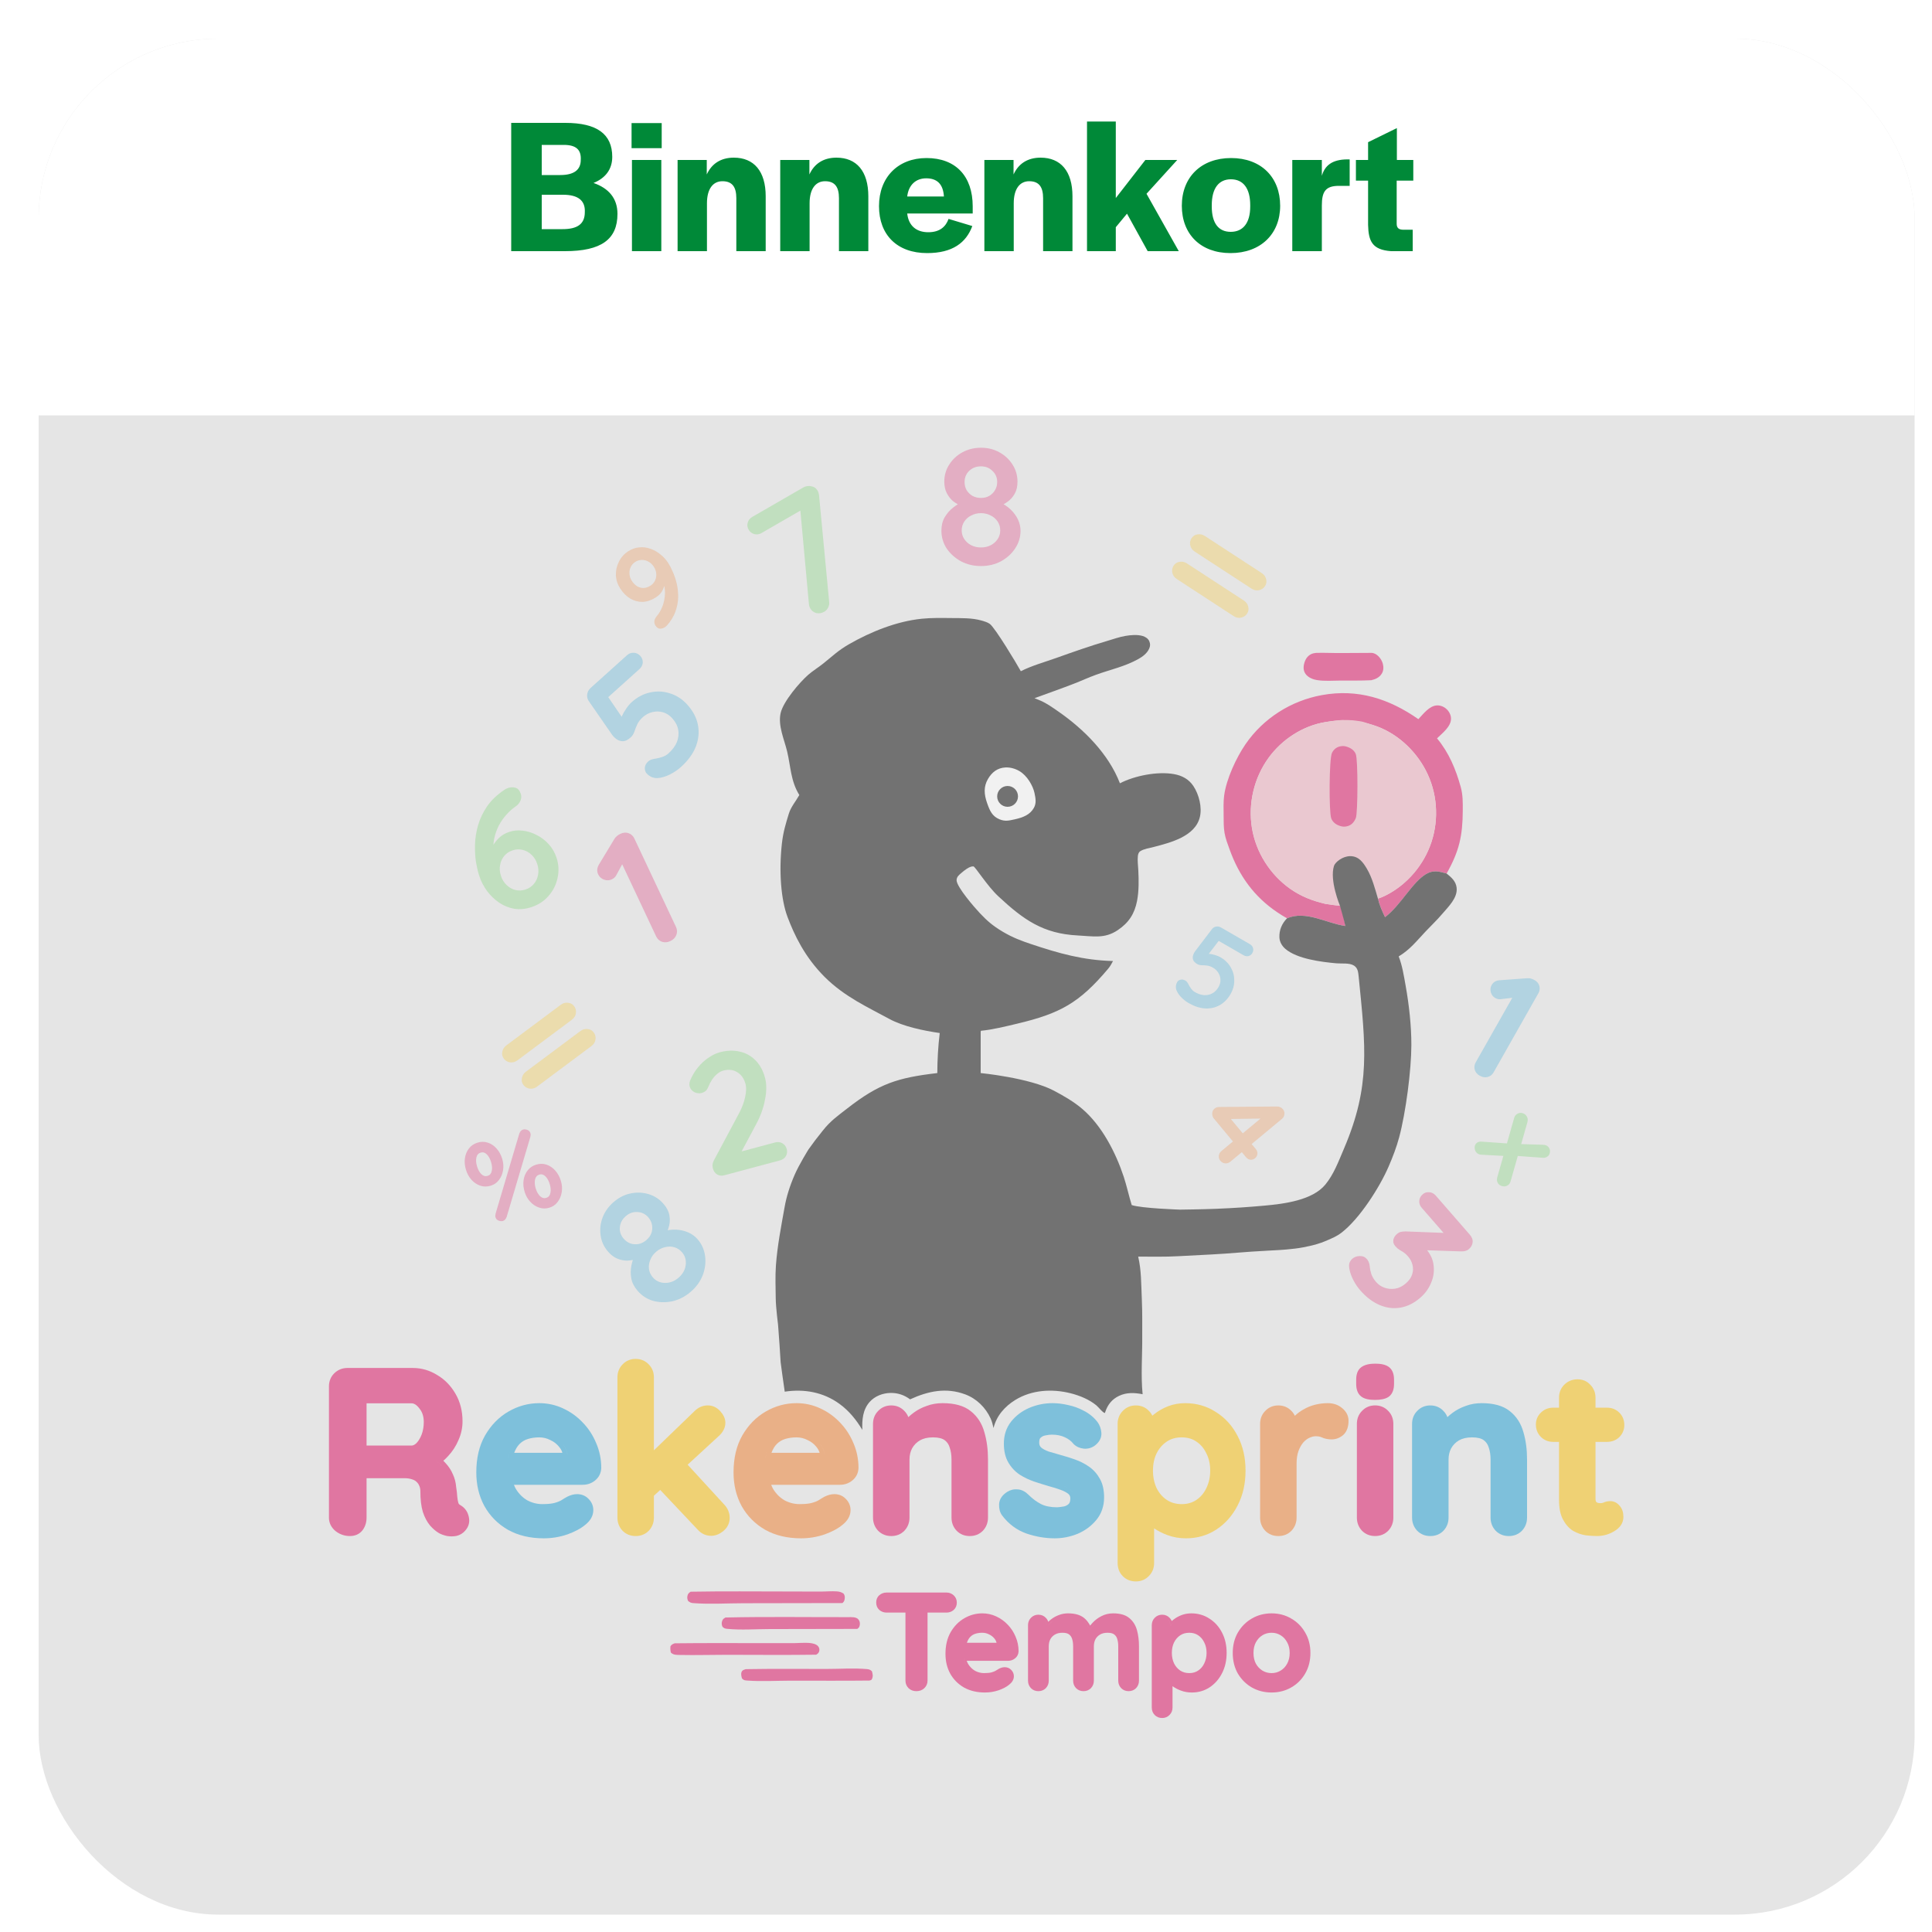 <svg width="200" height="200" viewBox="0 0 200 200" fill="none" xmlns="http://www.w3.org/2000/svg">
<g filter="url(#filter0_d_7113_1650)">
<g clip-path="url(#clip0_7113_1650)">
<rect width="194.2" height="194.2" rx="18.6" fill="#E5E5E5"/>
<g opacity="0.5">
<path d="M73.202 168.79C75.972 168.742 78.744 168.767 81.513 168.769C82.894 168.77 84.36 168.665 85.731 168.782C85.969 168.802 86.079 168.846 86.257 169C86.342 169.288 86.401 169.522 86.264 169.809C86.197 169.947 86.135 169.927 85.999 169.971C83.286 170.003 80.569 169.979 77.855 169.982C76.375 169.983 74.835 170.081 73.364 169.97C73.096 169.95 72.991 169.95 72.808 169.749C72.749 169.548 72.684 169.292 72.766 169.085C72.85 168.873 73.008 168.863 73.202 168.79Z" fill="#DC075D"/>
<path d="M71.097 163.443C75.327 163.349 79.575 163.414 83.808 163.407C84.134 163.406 84.641 163.366 84.865 163.648C84.989 163.804 85.034 163.986 85.009 164.181C84.981 164.408 84.927 164.502 84.745 164.624L75.677 164.641C74.245 164.642 72.701 164.758 71.278 164.618C71.07 164.598 70.953 164.562 70.798 164.412C70.709 164.22 70.682 164.041 70.748 163.835C70.825 163.596 70.892 163.575 71.097 163.443Z" fill="#DC075D"/>
<path d="M65.844 166.114C69.019 166.074 72.196 166.099 75.371 166.097L78.248 166.095C78.758 166.091 79.281 166.035 79.789 166.078C80.067 166.101 80.473 166.182 80.672 166.397C80.798 166.535 80.851 166.719 80.813 166.902C80.77 167.108 80.656 167.197 80.486 167.295C77.407 167.337 74.325 167.309 71.246 167.305C69.641 167.303 68.031 167.355 66.427 167.321C66.07 167.314 65.707 167.339 65.446 167.069C65.391 166.833 65.383 166.657 65.406 166.416C65.549 166.214 65.621 166.206 65.844 166.114Z" fill="#DC075D"/>
<path d="M67.496 160.773C70.877 160.713 74.264 160.748 77.646 160.751L81.028 160.76C81.559 160.757 82.105 160.701 82.634 160.741C82.906 160.762 83.089 160.815 83.318 160.961C83.442 161.124 83.472 161.275 83.447 161.476C83.419 161.705 83.381 161.802 83.207 161.949L73.039 161.967C71.322 161.966 69.51 162.085 67.803 161.957C67.543 161.938 67.446 161.9 67.242 161.74C67.152 161.559 67.117 161.402 67.164 161.203C67.221 160.965 67.302 160.909 67.496 160.773Z" fill="#DC075D"/>
<path d="M132.255 63.585C133.133 63.56 134.017 63.612 134.897 63.602C136.023 63.59 137.369 63.585 137.962 63.585C138.512 63.585 139.005 64.179 139.145 64.694C139.238 65.035 139.238 65.405 139.052 65.716C138.805 66.13 138.412 66.306 137.962 66.415C136.907 66.472 135.837 66.446 134.78 66.452C133.996 66.456 133.137 66.527 132.362 66.406C132.057 66.358 131.743 66.258 131.485 66.085C131.203 65.895 131.005 65.619 130.959 65.278C130.905 64.88 131.076 64.311 131.343 64.013C131.6 63.728 131.88 63.617 132.255 63.585Z" fill="#DC075D"/>
<path d="M129.233 91.063C128.882 90.867 128.544 90.656 128.211 90.431C125.823 88.822 124.266 86.653 123.297 83.958C123.097 83.403 122.869 82.826 122.767 82.242C122.662 81.637 122.673 81.024 122.669 80.412C122.665 79.73 122.634 79.025 122.724 78.348C122.95 76.648 123.978 74.429 124.938 73.035C126.782 70.356 129.649 68.536 132.847 67.956C136.562 67.282 139.799 68.331 142.83 70.447C143.331 69.917 143.968 69.057 144.753 69.024C145.121 69.008 145.479 69.158 145.747 69.406C146.012 69.651 146.197 70.001 146.208 70.365C146.233 71.208 145.311 71.892 144.761 72.433C145.995 73.922 146.704 75.626 147.215 77.472C147.441 78.289 147.43 79.07 147.426 79.909C147.412 82.517 147.063 84.108 145.755 86.425C145 86.216 144.399 86.044 143.67 86.459C142.215 87.288 141.01 89.724 139.382 90.943C139.083 90.322 138.8 89.691 138.646 89.016C138.916 88.941 139.163 88.835 139.414 88.711C141.656 87.597 143.411 85.528 144.188 83.155C144.983 80.726 144.782 78.027 143.601 75.757C142.471 73.584 140.496 71.798 138.144 71.058C138.058 71.097 137.856 70.941 137.757 70.942C137.371 70.948 137.016 70.732 136.615 70.692C135.86 70.617 135.099 70.882 134.342 70.887C134.017 70.889 133.478 70.953 133.212 70.748C130.868 71.129 128.702 72.547 127.315 74.462C125.815 76.534 125.194 79.176 125.601 81.703C126.008 84.228 127.48 86.538 129.565 88.01C130.682 88.798 131.872 89.254 133.196 89.563C133.697 89.635 134.204 89.726 134.709 89.752C135.011 90.327 135.141 91.219 135.271 91.858C133.302 91.573 131.192 90.224 129.233 91.063ZM133.212 70.748C133.478 70.953 134.017 70.889 134.342 70.887C135.099 70.882 135.86 70.617 136.615 70.692C137.016 70.732 137.371 70.948 137.757 70.942C137.856 70.941 138.058 71.097 138.144 71.058C136.505 70.535 134.906 70.438 133.212 70.748Z" fill="#DC075D"/>
<path fill-rule="evenodd" clip-rule="evenodd" d="M129.561 88.011C130.679 88.799 131.868 89.255 133.192 89.564C133.192 89.564 133.193 89.564 133.193 89.564C133.3 89.579 133.407 89.596 133.514 89.612C133.91 89.672 134.308 89.733 134.706 89.753C134.706 89.753 134.706 89.753 134.706 89.753C134.267 88.549 133.829 87.058 134.092 85.774L134.092 85.774C134.54 85.06 134.842 84.87 135.649 84.667L135.745 84.642L135.804 84.628C136.59 84.842 137.088 85.235 137.506 85.939C137.983 86.743 138.269 87.729 138.534 88.645C138.571 88.771 138.606 88.895 138.642 89.017C138.912 88.942 139.16 88.836 139.41 88.712C141.652 87.598 143.408 85.529 144.184 83.156C144.98 80.727 144.778 78.028 143.598 75.758C142.468 73.585 140.445 71.764 138.14 71.059C137.979 71.01 137.823 70.957 137.675 70.907C137.326 70.789 137.012 70.683 136.731 70.654C136.132 70.559 135.69 70.53 134.933 70.535C134.608 70.537 133.547 70.694 133.209 70.749C130.865 71.131 128.698 72.548 127.311 74.463C125.811 76.535 125.19 79.177 125.597 81.704C126.004 84.229 127.476 86.539 129.561 88.011ZM133.987 85.663L133.987 85.663C133.902 85.714 133.881 85.725 133.861 85.738C133.842 85.751 133.824 85.764 133.752 85.814C133.752 85.814 133.752 85.814 133.752 85.814C133.824 85.764 133.843 85.75 133.862 85.738C133.882 85.725 133.903 85.714 133.987 85.663ZM133.639 85.625C133.639 85.625 133.639 85.625 133.639 85.625C133.285 86.207 133.496 87.15 133.651 87.786C133.685 87.928 133.728 88.076 133.772 88.228C133.885 88.616 134.003 89.025 133.998 89.397L133.944 89.43L133.944 89.43L133.999 89.396C134.004 89.025 133.885 88.616 133.773 88.228C133.729 88.076 133.686 87.927 133.651 87.786C133.497 87.15 133.285 86.208 133.639 85.625ZM133.541 89.431C133.537 89.434 133.532 89.436 133.528 89.439L133.572 89.446C133.573 89.446 133.573 89.446 133.573 89.446L133.528 89.439C133.532 89.436 133.537 89.434 133.541 89.431Z" fill="#F0ACBC"/>
<path d="M134.917 73.236C135.13 73.219 135.256 73.246 135.46 73.313C135.89 73.454 136.196 73.697 136.348 74.057C136.591 74.633 136.564 80.18 136.357 80.676C136.156 81.162 135.848 81.48 135.322 81.561C135.016 81.607 134.789 81.537 134.541 81.435C134.218 81.302 133.927 81.046 133.808 80.71C133.565 80.027 133.585 74.521 133.889 73.93C134.096 73.526 134.434 73.275 134.917 73.236Z" fill="#DC075D"/>
<path d="M78.745 78.301C77.846 76.845 77.862 75.376 77.484 73.791C77.187 72.545 76.513 71.108 76.813 69.808C77.088 68.617 78.76 66.65 79.671 65.853C80.149 65.435 80.694 65.108 81.19 64.713C82.18 63.927 82.746 63.344 83.899 62.684C86.157 61.391 88.82 60.317 91.418 60.052C92.433 59.948 93.469 59.971 94.487 59.981C95.514 59.992 96.597 59.955 97.594 60.234C97.858 60.308 98.242 60.42 98.46 60.583C99.028 61.005 101.242 64.699 101.676 65.482C102.821 64.904 104.154 64.537 105.365 64.104C107.119 63.478 108.849 62.869 110.637 62.342C111.243 62.163 111.877 61.936 112.499 61.83C113.05 61.735 113.752 61.676 114.289 61.838C114.567 61.922 114.847 62.096 114.969 62.371C115.087 62.636 115.083 62.869 114.968 63.133C114.755 63.621 114.299 63.968 113.846 64.221C112.447 65.002 110.961 65.31 109.476 65.845C108.704 66.124 107.957 66.472 107.193 66.768C105.836 67.295 104.458 67.776 103.091 68.275C103.307 68.367 103.528 68.448 103.742 68.543C104.385 68.828 104.985 69.256 105.562 69.657C108.203 71.49 110.762 74.041 111.934 77.086C113.452 76.3 115.812 75.833 117.518 76.133C118.356 76.281 119.055 76.649 119.536 77.367C120.117 78.235 120.457 79.572 120.206 80.593C119.711 82.597 117.147 83.23 115.444 83.676C115.017 83.788 114.393 83.877 114.032 84.122C113.866 84.235 113.81 84.437 113.789 84.63C113.74 85.088 113.814 85.607 113.836 86.07C113.887 87.121 113.908 88.244 113.704 89.278C113.449 90.572 112.876 91.507 111.701 92.293C110.347 93.199 109.192 92.92 107.565 92.838C103.987 92.657 101.959 91.221 99.339 88.778C98.19 87.707 96.95 85.7 96.767 85.688C96.358 85.661 95.822 86.111 95.52 86.369C95.276 86.577 95.029 86.77 95.026 87.114C95.02 87.809 96.911 89.974 97.438 90.532C98.175 91.311 98.745 91.823 99.825 92.463C100.848 93.069 101.762 93.404 102.72 93.725C105.623 94.697 108.13 95.405 111.219 95.485C111.071 95.768 110.917 96.046 110.71 96.291C107.727 99.822 105.761 100.916 101.26 101.979C100.06 102.262 98.771 102.589 97.547 102.706L97.52 102.803C97.52 103.726 97.52 107.083 97.52 107.083C97.52 107.083 102.574 107.572 105.104 108.908C106.119 109.445 107.158 110.044 108.034 110.791C110.069 112.524 111.504 115.32 112.331 117.825C112.648 118.787 112.854 119.78 113.154 120.747C114.139 121.089 118.158 121.221 118.158 121.221C118.158 121.221 120.448 121.195 121.915 121.134C123.872 121.053 125.254 120.955 126.921 120.804C128.906 120.625 131.865 120.261 133.203 118.622C134.066 117.563 134.506 116.37 135.156 114.84C137.885 108.422 137.377 104.376 136.643 97.044C136.601 96.626 136.553 96.207 136.166 95.959C135.689 95.653 134.902 95.774 134.352 95.723C132.786 95.58 130.274 95.274 129.056 94.223C128.709 93.924 128.467 93.51 128.445 93.046C128.409 92.277 128.706 91.607 129.23 91.064C131.188 90.225 133.299 91.575 135.267 91.859C135.137 91.22 134.706 89.753 134.706 89.753C134.706 89.753 133.612 87.129 134.095 85.633C134.218 85.251 134.999 84.613 135.804 84.628C136.643 84.643 137.088 85.235 137.506 85.939C138.048 86.853 138.344 88.003 138.643 89.017C138.797 89.692 139.079 90.323 139.379 90.944C141.007 89.725 142.211 87.289 143.666 86.461C144.396 86.045 144.997 86.217 145.752 86.426C146.246 86.823 146.711 87.221 146.789 87.894C146.91 88.956 145.917 89.88 145.281 90.628C144.744 91.26 144.142 91.828 143.573 92.43C142.665 93.393 141.96 94.311 140.792 95.007C141.161 95.938 141.334 97.046 141.51 98.033C141.864 100.009 142.107 102.185 142.104 104.192C142.1 106.79 141.525 111.19 140.839 113.74C140.563 114.767 140.173 115.784 139.75 116.76C138.812 118.931 136.722 122.203 134.839 123.631C134.393 123.969 133.989 124.14 133.408 124.392C132.478 124.797 131.91 124.922 130.916 125.121C129.879 125.33 128.223 125.415 128.223 125.415C128.223 125.415 126.594 125.499 125.551 125.569C124.488 125.639 123.894 125.702 122.831 125.774C120.936 125.904 119.605 125.944 117.974 126.041C116.601 126.122 115.202 126.081 113.826 126.085C114.159 127.55 114.126 128.812 114.204 130.567C114.269 132.055 114.233 133.129 114.243 134.38C114.259 136.311 114.091 138.42 114.283 140.328C113.438 140.169 112.631 140.122 111.832 140.505C111.109 140.85 110.665 141.415 110.415 142.165L110.383 142.262C110.241 142.334 109.688 141.64 109.494 141.481C108.734 140.86 107.763 140.466 106.818 140.228C104.918 139.751 102.807 139.874 101.108 140.919C100.015 141.591 99.157 142.565 98.849 143.827C98.773 143.486 98.693 143.157 98.547 142.837C98.032 141.709 97.099 140.787 95.932 140.35C93.937 139.603 92.082 140.006 90.211 140.859C89.61 140.41 88.923 140.179 88.169 140.197C87.372 140.215 86.565 140.523 86.028 141.125C85.301 141.94 85.233 142.988 85.268 144.021C84.642 142.978 83.899 142.054 82.909 141.333C81.237 140.114 79.253 139.76 77.235 140.065C77.145 139.546 76.81 137.003 76.81 137.003L76.698 135.241L76.546 133.157C76.546 133.157 76.314 131.337 76.304 130.423C76.291 129.301 76.243 128.138 76.322 127.02C76.47 124.954 76.863 122.979 77.224 120.948C77.402 119.943 77.718 118.873 78.256 117.626C78.721 116.55 79.694 114.99 79.694 114.99L80.388 114.039L81.176 113.038C81.984 112.02 82.695 111.535 83.696 110.754C87.011 108.169 88.917 107.566 93.031 107.083C93.031 105.763 93.114 104.326 93.28 102.938C91.653 102.708 89.486 102.26 88.049 101.472C85.906 100.297 83.446 99.207 81.371 97.136C79.279 95.047 78.22 92.757 77.531 90.942C76.843 89.127 76.624 86.227 76.938 83.356C77.074 82.113 77.352 81.242 77.657 80.241C77.878 79.516 78.377 78.962 78.745 78.301Z" fill="black"/>
<path d="M100.067 75.448C100.56 75.419 101.076 75.562 101.505 75.808C102.344 76.287 102.937 77.365 103.09 78.089C103.215 78.679 103.295 79.154 103.026 79.632C102.632 80.334 101.934 80.618 101.059 80.814C100.453 80.95 100.043 81.05 99.468 80.814C98.705 80.501 98.459 79.915 98.185 79.137C97.861 78.219 97.817 77.426 98.27 76.646C98.687 75.928 99.259 75.496 100.067 75.448Z" fill="#FEFEFE"/>
<path fill-rule="evenodd" clip-rule="evenodd" d="M156.788 141.721H157.389V140.697C157.389 140.174 157.565 139.712 157.929 139.348C158.303 138.974 158.77 138.785 159.301 138.785C159.828 138.785 160.288 138.972 160.636 139.358C160.993 139.72 161.166 140.179 161.166 140.697V141.721H162.354C162.849 141.721 163.286 141.891 163.633 142.237C163.979 142.583 164.149 143.021 164.149 143.515C164.149 144 163.975 144.428 163.633 144.77L163.627 144.776L163.622 144.781C163.273 145.107 162.839 145.263 162.354 145.263H161.166V151.148C161.166 151.298 161.191 151.388 161.215 151.44C161.258 151.499 161.301 151.532 161.344 151.552C161.44 151.59 161.541 151.608 161.65 151.608C161.777 151.608 161.883 151.589 161.974 151.554C162.201 151.445 162.449 151.397 162.707 151.397C163.094 151.397 163.412 151.583 163.653 151.864C163.94 152.179 164.055 152.587 164.055 153.027C164.055 153.684 163.675 154.18 163.091 154.52C162.548 154.846 161.955 155.01 161.321 155.01C160.97 155.01 160.583 154.985 160.162 154.936L160.152 154.935L160.141 154.933C159.691 154.861 159.261 154.708 158.854 154.478L158.843 154.472L158.832 154.465C158.405 154.193 158.064 153.796 157.798 153.3C157.511 152.765 157.389 152.073 157.389 151.266V145.263H156.788C156.294 145.263 155.856 145.093 155.51 144.747C155.164 144.4 154.994 143.963 154.994 143.468C154.994 142.986 155.167 142.561 155.515 142.232C155.861 141.889 156.296 141.721 156.788 141.721Z" fill="#FABD04"/>
<path fill-rule="evenodd" clip-rule="evenodd" d="M145.461 143.177C145.464 143.204 145.467 143.231 145.469 143.259L145.469 143.258C145.467 143.231 145.464 143.204 145.461 143.177ZM145.475 143.804V143.804C145.485 143.791 145.495 143.778 145.505 143.766C145.495 143.778 145.485 143.791 145.475 143.804ZM149.374 141.254C150.587 141.254 151.59 141.506 152.305 142.088C152.999 142.641 153.466 143.379 153.71 144.28C153.959 145.129 154.08 146.066 154.08 147.088V153.1C154.08 153.623 153.905 154.087 153.55 154.463L153.545 154.468L153.541 154.473C153.177 154.836 152.715 155.012 152.192 155.012C151.669 155.012 151.207 154.836 150.843 154.473L150.838 154.468L150.833 154.463C150.479 154.087 150.303 153.623 150.303 153.1V147.088C150.303 146.614 150.239 146.207 150.118 145.859L150.115 145.849L150.112 145.838C150.015 145.513 149.841 145.266 149.585 145.08C149.354 144.912 148.976 144.796 148.387 144.796C147.826 144.796 147.381 144.908 147.031 145.107C146.683 145.314 146.416 145.587 146.224 145.932C146.048 146.261 145.954 146.642 145.954 147.088V153.1C145.954 153.623 145.779 154.087 145.424 154.463L145.419 154.468L145.415 154.473C145.051 154.836 144.588 155.012 144.066 155.012C143.543 155.012 143.081 154.836 142.717 154.473L142.712 154.468L142.707 154.463C142.353 154.087 142.177 153.623 142.177 153.1V143.401C142.177 142.88 142.351 142.42 142.712 142.057C143.073 141.677 143.536 141.489 144.066 141.489C144.595 141.489 145.058 141.677 145.419 142.057C145.607 142.246 145.745 142.462 145.833 142.699C146.006 142.539 146.191 142.386 146.388 142.24C146.788 141.944 147.237 141.712 147.731 141.541C148.242 141.348 148.791 141.254 149.374 141.254Z" fill="#179CD2"/>
<path fill-rule="evenodd" clip-rule="evenodd" d="M136.463 143.398C136.463 142.878 136.637 142.418 136.997 142.054C137.358 141.675 137.822 141.486 138.351 141.486C138.88 141.486 139.344 141.675 139.705 142.054C140.065 142.417 140.239 142.878 140.239 143.398V153.098C140.239 153.621 140.064 154.085 139.709 154.461L139.705 154.465L139.7 154.47C139.336 154.834 138.874 155.01 138.351 155.01C137.828 155.01 137.366 154.834 137.002 154.47L136.997 154.465L136.993 154.461C136.638 154.085 136.463 153.621 136.463 153.098V143.398ZM136.392 138.819C136.392 138.306 136.523 137.796 136.955 137.506C137.321 137.255 137.811 137.165 138.351 137.165C138.918 137.165 139.444 137.248 139.798 137.526C140.186 137.831 140.31 138.318 140.31 138.819V139.265C140.31 139.784 140.176 140.287 139.762 140.591L139.753 140.597L139.744 140.603C139.387 140.841 138.883 140.918 138.328 140.918C137.772 140.918 137.256 140.834 136.904 140.558C136.516 140.253 136.392 139.765 136.392 139.265V138.819Z" fill="#DC075D"/>
<path fill-rule="evenodd" clip-rule="evenodd" d="M129.434 142.49C129.586 142.674 129.681 142.886 129.721 143.129C129.712 143.069 129.698 143.011 129.682 142.956C129.631 142.784 129.549 142.629 129.434 142.49ZM130.214 145.505C130.204 145.524 130.193 145.543 130.183 145.562C130.179 145.57 130.174 145.579 130.17 145.587C130.187 145.554 130.205 145.522 130.222 145.49L130.214 145.505ZM128.334 141.489C127.804 141.489 127.341 141.677 126.98 142.057C126.62 142.42 126.445 142.88 126.445 143.401V153.1C126.445 153.623 126.621 154.087 126.975 154.463L126.98 154.468L126.985 154.473C127.349 154.836 127.811 155.012 128.334 155.012C128.857 155.012 129.319 154.836 129.683 154.473L129.687 154.468L129.692 154.463C130.047 154.087 130.222 153.623 130.222 153.1V147.534C130.222 147.011 130.288 146.583 130.406 146.24C130.546 145.862 130.715 145.564 130.905 145.334C131.118 145.095 131.329 144.94 131.535 144.849L131.54 144.846L131.545 144.844C131.789 144.728 132.009 144.679 132.209 144.679C132.466 144.679 132.669 144.723 132.828 144.798L132.834 144.8L132.839 144.803C133.155 144.941 133.495 145.007 133.853 145.007C134.289 145.007 134.684 144.851 135.027 144.569L135.033 144.564L135.039 144.559C135.448 144.198 135.6 143.662 135.6 143.072C135.6 142.543 135.351 142.102 134.934 141.763C134.523 141.416 134.018 141.254 133.454 141.254C133.024 141.254 132.595 141.306 132.168 141.408C131.733 141.512 131.323 141.678 130.939 141.904C130.614 142.081 130.316 142.302 130.044 142.562C129.957 142.379 129.839 142.209 129.688 142.057C129.326 141.677 128.863 141.489 128.334 141.489Z" fill="#EE7B29"/>
<path fill-rule="evenodd" clip-rule="evenodd" d="M118.681 141.254C119.862 141.254 120.932 141.559 121.875 142.175C122.826 142.771 123.571 143.594 124.108 144.634C124.667 145.685 124.938 146.891 124.938 148.239C124.938 149.588 124.666 150.801 124.109 151.865C123.573 152.904 122.837 153.735 121.903 154.347L121.901 154.348C120.973 154.949 119.927 155.247 118.775 155.247C118.096 155.247 117.452 155.137 116.847 154.912C116.344 154.725 115.886 154.493 115.473 154.215V157.798C115.473 158.318 115.299 158.778 114.938 159.141C114.577 159.521 114.114 159.709 113.585 159.709C113.062 159.709 112.6 159.534 112.236 159.17C111.868 158.802 111.696 158.33 111.696 157.798V143.401C111.696 142.88 111.871 142.42 112.231 142.057C112.592 141.677 113.055 141.489 113.585 141.489C114.114 141.489 114.577 141.677 114.938 142.057C115.086 142.205 115.202 142.37 115.288 142.549C115.364 142.486 115.442 142.424 115.523 142.363C115.939 142.035 116.41 141.771 116.935 141.568L116.937 141.567L116.939 141.566C117.495 141.358 118.077 141.254 118.681 141.254ZM115.356 148.239C115.356 147.549 115.485 146.958 115.729 146.455C115.992 145.93 116.345 145.527 116.786 145.232C117.216 144.946 117.724 144.796 118.329 144.796C118.934 144.796 119.431 144.946 119.842 145.228L119.845 145.23L119.848 145.232C120.288 145.525 120.631 145.926 120.878 146.448L120.882 146.455L120.885 146.461C121.143 146.963 121.279 147.552 121.279 148.239C121.279 148.908 121.144 149.509 120.881 150.049L120.88 150.051L120.878 150.053C120.631 150.575 120.288 150.976 119.848 151.269L119.845 151.271L119.842 151.273C119.431 151.555 118.934 151.705 118.329 151.705C117.724 151.705 117.216 151.555 116.786 151.269C116.346 150.975 115.994 150.573 115.731 150.051C115.483 149.511 115.356 148.909 115.356 148.239Z" fill="#FABD04"/>
<path fill-rule="evenodd" clip-rule="evenodd" d="M99.977 152.311C100.011 152.41 100.058 152.501 100.117 152.584C100.727 153.398 101.494 153.969 102.418 154.298C103.342 154.611 104.266 154.768 105.19 154.768C105.925 154.768 106.646 154.627 107.35 154.345C108.055 154.048 108.642 153.617 109.112 153.053C109.581 152.49 109.816 151.809 109.816 151.01C109.816 150.762 109.8 150.53 109.767 150.314C109.8 150.53 109.816 150.762 109.816 151.01C109.816 151.809 109.581 152.49 109.112 153.053C108.642 153.617 108.055 154.048 107.35 154.345C106.646 154.627 105.925 154.768 105.19 154.768C104.266 154.768 103.342 154.611 102.418 154.298C101.494 153.969 100.727 153.398 100.117 152.584C100.058 152.501 100.011 152.41 99.977 152.311ZM103.146 145.692C103.115 145.58 103.099 145.458 103.099 145.327C103.099 144.935 103.201 144.653 103.405 144.481C103.608 144.293 103.843 144.176 104.109 144.129C104.391 144.066 104.649 144.035 104.884 144.035C105.464 144.035 105.972 144.137 106.411 144.34C106.865 144.544 107.225 144.818 107.491 145.162C107.695 145.35 107.953 145.46 108.266 145.491C108.579 145.507 108.853 145.42 109.088 145.233C109.417 144.966 109.566 144.669 109.534 144.34C109.531 144.299 109.526 144.259 109.519 144.22C109.526 144.259 109.531 144.299 109.534 144.34C109.566 144.669 109.417 144.966 109.088 145.233C108.853 145.42 108.579 145.507 108.266 145.491C107.953 145.46 107.695 145.35 107.491 145.162C107.225 144.818 106.865 144.544 106.411 144.34C105.972 144.137 105.464 144.035 104.884 144.035C104.649 144.035 104.391 144.066 104.109 144.129C103.843 144.176 103.608 144.293 103.405 144.481C103.201 144.653 103.099 144.935 103.099 145.326C103.099 145.458 103.115 145.58 103.146 145.692ZM100.554 146.598C100.617 146.801 100.698 146.988 100.798 147.158C101.064 147.612 101.408 147.98 101.831 148.262C102.254 148.528 102.716 148.748 103.217 148.92C103.733 149.092 104.234 149.249 104.72 149.39C105.19 149.515 105.612 149.648 105.988 149.789C106.38 149.93 106.693 150.102 106.928 150.306C107.056 150.417 107.149 150.549 107.208 150.703C107.149 150.549 107.056 150.417 106.928 150.305C106.693 150.102 106.379 149.93 105.988 149.789C105.612 149.648 105.19 149.515 104.72 149.39C104.234 149.249 103.733 149.092 103.217 148.92C102.716 148.748 102.254 148.528 101.831 148.262C101.408 147.98 101.064 147.612 100.798 147.158C100.698 146.988 100.617 146.801 100.554 146.598ZM100.262 150.439C100.596 150.23 100.965 150.14 101.354 150.18C101.783 150.208 102.157 150.424 102.475 150.742C102.898 151.165 103.335 151.484 103.783 151.709C104.196 151.915 104.738 152.032 105.432 152.034C105.64 152.019 105.873 151.991 106.131 151.949C106.328 151.903 106.49 151.817 106.626 151.692C106.715 151.608 106.801 151.45 106.801 151.128C106.801 150.905 106.731 150.77 106.614 150.668C106.436 150.514 106.179 150.367 105.826 150.24L105.823 150.239L105.82 150.238C105.461 150.103 105.054 149.975 104.596 149.853L104.591 149.851L104.586 149.85C104.094 149.707 103.587 149.549 103.065 149.375L103.063 149.374L103.061 149.373C102.527 149.19 102.032 148.955 101.576 148.668L101.57 148.665L101.565 148.661C101.08 148.337 100.686 147.915 100.384 147.401C100.064 146.854 99.919 146.192 99.919 145.444C99.919 144.566 100.168 143.791 100.682 143.148C101.173 142.535 101.801 142.066 102.557 141.739L102.559 141.739L102.561 141.738C103.324 141.415 104.124 141.254 104.955 141.254C105.479 141.254 106.023 141.321 106.585 141.453C107.16 141.572 107.71 141.776 108.233 142.062C108.777 142.343 109.236 142.723 109.607 143.2L109.612 143.206L109.616 143.211C109.846 143.525 109.973 143.892 110.012 144.295C110.062 144.828 109.804 145.27 109.39 145.605L109.388 145.607C109.057 145.871 108.667 145.991 108.242 145.97L108.23 145.969L108.219 145.968C107.817 145.928 107.456 145.782 107.166 145.514L107.137 145.487L107.112 145.455C106.901 145.182 106.607 144.953 106.215 144.778L106.212 144.776L106.209 144.775C105.845 144.606 105.407 144.514 104.884 144.514C104.691 144.514 104.468 144.54 104.213 144.597L104.203 144.599L104.193 144.601C104.019 144.631 103.868 144.706 103.73 144.833L103.722 144.84L103.714 144.847C103.661 144.892 103.579 145.009 103.579 145.327C103.579 145.568 103.651 145.723 103.773 145.839C103.948 145.99 104.199 146.133 104.543 146.257C104.941 146.38 105.363 146.503 105.809 146.625C106.291 146.754 106.78 146.907 107.276 147.083C107.799 147.268 108.284 147.514 108.727 147.821C109.197 148.147 109.574 148.57 109.859 149.085C110.162 149.617 110.296 150.268 110.296 151.01C110.296 151.91 110.028 152.703 109.48 153.36C108.959 153.985 108.309 154.461 107.537 154.787L107.532 154.788L107.528 154.79C106.769 155.094 105.988 155.247 105.19 155.247C104.211 155.247 103.235 155.081 102.264 154.752L102.261 154.751L102.258 154.75C101.242 154.388 100.398 153.758 99.733 152.871L99.73 152.867L99.727 152.862C99.492 152.534 99.407 152.138 99.426 151.716C99.451 151.165 99.785 150.745 100.258 150.442L100.26 150.441L100.262 150.439Z" fill="#179CD2"/>
<path fill-rule="evenodd" clip-rule="evenodd" d="M97.784 153.317C97.745 153.631 97.616 153.903 97.398 154.134C97.132 154.4 96.796 154.533 96.389 154.533C95.981 154.533 95.645 154.4 95.379 154.134C95.146 153.887 95.015 153.593 94.986 153.25C95.015 153.593 95.146 153.887 95.379 154.134C95.645 154.4 95.981 154.533 96.389 154.533C96.796 154.533 97.132 154.4 97.398 154.134C97.616 153.903 97.745 153.631 97.784 153.317ZM94.979 147.088V147.088C94.979 147.056 94.979 147.024 94.979 146.992C94.979 147.024 94.979 147.056 94.979 147.088ZM94.939 146.444C94.905 146.179 94.848 145.932 94.768 145.702C94.643 145.28 94.408 144.943 94.064 144.692C93.719 144.442 93.226 144.317 92.584 144.317C91.958 144.317 91.425 144.442 90.987 144.692C90.564 144.943 90.235 145.28 90 145.702C89.809 146.058 89.701 146.457 89.677 146.897C89.701 146.457 89.809 146.059 90 145.702C90.235 145.28 90.564 144.943 90.987 144.692C91.425 144.442 91.958 144.317 92.584 144.317C93.226 144.317 93.719 144.442 94.064 144.692C94.408 144.943 94.643 145.28 94.768 145.702C94.848 145.932 94.905 146.179 94.939 146.444ZM89.658 153.317C89.619 153.631 89.49 153.903 89.272 154.134C89.006 154.4 88.67 154.533 88.263 154.533C87.855 154.533 87.519 154.4 87.253 154.134C87.02 153.887 86.889 153.593 86.86 153.25C86.889 153.593 87.02 153.887 87.253 154.134C87.519 154.4 87.855 154.533 88.263 154.533C88.67 154.533 89.006 154.4 89.272 154.134C89.49 153.903 89.619 153.631 89.658 153.317ZM98.277 147.088C98.277 146.066 98.156 145.129 97.907 144.281C97.663 143.379 97.196 142.641 96.501 142.088C95.787 141.506 94.784 141.254 93.57 141.254C92.988 141.254 92.439 141.348 91.927 141.541C91.433 141.712 90.985 141.944 90.585 142.24C90.388 142.386 90.203 142.539 90.03 142.699C89.942 142.462 89.804 142.246 89.616 142.057C89.255 141.677 88.792 141.489 88.263 141.489C87.733 141.489 87.27 141.677 86.909 142.057C86.548 142.42 86.374 142.88 86.374 143.401V153.1C86.374 153.623 86.549 154.087 86.904 154.463L86.909 154.468L86.914 154.473C87.278 154.836 87.74 155.012 88.263 155.012C88.785 155.012 89.248 154.836 89.611 154.473L89.616 154.468L89.621 154.463C89.976 154.087 90.151 153.623 90.151 153.1V147.088C90.151 146.642 90.245 146.261 90.421 145.932C90.613 145.587 90.88 145.314 91.228 145.107C91.578 144.908 92.023 144.796 92.584 144.796C93.173 144.796 93.551 144.912 93.782 145.08C94.038 145.266 94.212 145.513 94.308 145.838L94.312 145.849L94.315 145.859C94.436 146.207 94.5 146.614 94.5 147.088V153.1C94.5 153.623 94.675 154.087 95.03 154.463L95.035 154.468L95.04 154.473C95.404 154.836 95.866 155.012 96.389 155.012C96.911 155.012 97.374 154.836 97.737 154.473L97.742 154.468L97.747 154.463C98.102 154.087 98.277 153.623 98.277 153.1V147.088Z" fill="#DC075D"/>
<path fill-rule="evenodd" clip-rule="evenodd" d="M78.92 154.768C77.59 154.768 76.431 154.494 75.445 153.946C74.474 153.382 73.722 152.623 73.19 151.668C72.802 150.951 72.56 150.165 72.463 149.307C72.56 150.165 72.802 150.951 73.19 151.668C73.722 152.623 74.474 153.382 75.445 153.946C76.431 154.494 77.59 154.768 78.92 154.768C79.703 154.768 80.463 154.643 81.199 154.392C81.934 154.126 82.506 153.821 82.913 153.476C83.302 153.171 83.518 152.834 83.562 152.467C83.518 152.834 83.302 153.171 82.913 153.476C82.506 153.821 81.934 154.126 81.199 154.392C80.463 154.643 79.703 154.768 78.92 154.768ZM75.204 149.225H82.96C83.336 149.225 83.665 149.108 83.946 148.873C84.204 148.659 84.35 148.386 84.385 148.054C84.35 148.386 84.204 148.659 83.946 148.873C83.665 149.108 83.336 149.225 82.96 149.225H75.204C75.204 149.225 75.204 149.225 75.204 149.225ZM75.232 146.877C75.27 146.682 75.317 146.502 75.374 146.336C75.546 145.835 75.781 145.436 76.079 145.139C76.376 144.841 76.728 144.63 77.135 144.504C77.543 144.379 77.981 144.317 78.451 144.317C78.936 144.317 79.39 144.426 79.813 144.645C80.251 144.849 80.611 145.131 80.893 145.491C81.171 145.827 81.333 146.204 81.379 146.623C81.37 146.546 81.358 146.471 81.342 146.397C81.27 146.068 81.12 145.766 80.893 145.491C80.611 145.131 80.251 144.849 79.813 144.645C79.39 144.426 78.936 144.317 78.451 144.317C77.981 144.317 77.543 144.379 77.135 144.505C76.728 144.63 76.376 144.841 76.079 145.139C75.781 145.436 75.546 145.835 75.374 146.336C75.367 146.357 75.36 146.377 75.354 146.397C75.306 146.546 75.265 146.706 75.232 146.877H75.232ZM81.386 146.712L81.385 146.699C81.386 146.704 81.386 146.708 81.386 146.712ZM75.861 146.397H80.848C80.785 146.183 80.679 145.984 80.524 145.796L80.52 145.791L80.516 145.786C80.283 145.489 79.985 145.254 79.611 145.08L79.602 145.076L79.592 145.071C79.239 144.888 78.861 144.796 78.451 144.796C78.024 144.796 77.633 144.853 77.276 144.963C76.943 145.065 76.659 145.236 76.418 145.478C76.2 145.695 76.011 145.996 75.861 146.397ZM78.451 141.254C79.317 141.254 80.137 141.433 80.906 141.791C81.681 142.145 82.365 142.635 82.954 143.257C83.543 143.864 84.005 144.571 84.34 145.373C84.695 146.186 84.872 147.049 84.872 147.957V147.967L84.871 147.977C84.85 148.484 84.642 148.917 84.253 149.241C83.883 149.55 83.445 149.704 82.96 149.704H75.833C75.893 149.864 75.963 150.013 76.043 150.153C76.363 150.664 76.757 151.049 77.225 151.318C77.719 151.577 78.235 151.705 78.779 151.705C79.339 151.705 79.753 151.659 80.039 151.581C80.356 151.495 80.582 151.401 80.732 151.309C80.957 151.165 81.161 151.042 81.345 150.942L81.352 150.938L81.36 150.934C81.692 150.768 82.031 150.672 82.373 150.672C82.837 150.672 83.247 150.835 83.563 151.17C83.878 151.488 84.05 151.879 84.05 152.325C84.05 152.937 83.726 153.444 83.216 153.848C82.751 154.239 82.125 154.567 81.362 154.843L81.357 154.844L81.353 154.846C80.567 155.113 79.755 155.247 78.92 155.247C77.523 155.247 76.281 154.959 75.212 154.365L75.208 154.363L75.204 154.36C74.161 153.755 73.347 152.934 72.771 151.901L72.77 151.898L72.768 151.896C72.21 150.863 71.936 149.703 71.936 148.427C71.936 146.954 72.23 145.67 72.844 144.596L72.845 144.593C73.463 143.525 74.273 142.694 75.276 142.116C76.27 141.544 77.331 141.254 78.451 141.254Z" fill="#EE7B29"/>
<path fill-rule="evenodd" clip-rule="evenodd" d="M52.291 154.768C50.96 154.768 49.801 154.494 48.815 153.946C47.844 153.382 47.092 152.623 46.56 151.668C46.172 150.951 45.93 150.165 45.833 149.307C45.93 150.165 46.172 150.951 46.56 151.668C47.092 152.623 47.844 153.382 48.815 153.946C49.801 154.494 50.96 154.768 52.291 154.768C53.073 154.768 53.833 154.643 54.569 154.392C55.305 154.126 55.876 153.821 56.283 153.476C56.672 153.171 56.889 152.834 56.932 152.467C56.889 152.834 56.672 153.171 56.283 153.476C55.876 153.821 55.305 154.126 54.569 154.392C53.833 154.643 53.073 154.768 52.291 154.768ZM48.575 149.225H56.33C56.706 149.225 57.035 149.108 57.316 148.873C57.574 148.659 57.72 148.386 57.756 148.054C57.72 148.386 57.574 148.659 57.316 148.873C57.035 149.108 56.706 149.225 56.33 149.225H48.575C48.575 149.225 48.575 149.225 48.575 149.225ZM48.602 146.877C48.64 146.682 48.687 146.502 48.744 146.336C48.916 145.835 49.151 145.436 49.449 145.139C49.746 144.841 50.099 144.63 50.506 144.504C50.913 144.379 51.351 144.317 51.821 144.317C52.306 144.317 52.76 144.426 53.183 144.645C53.621 144.849 53.981 145.131 54.263 145.491C54.541 145.827 54.703 146.204 54.749 146.623C54.74 146.546 54.728 146.471 54.712 146.397C54.64 146.068 54.49 145.766 54.263 145.491C53.981 145.131 53.621 144.849 53.183 144.645C52.76 144.426 52.306 144.317 51.821 144.317C51.351 144.317 50.913 144.379 50.506 144.505C50.099 144.63 49.746 144.841 49.449 145.139C49.151 145.436 48.916 145.835 48.744 146.336C48.737 146.357 48.73 146.377 48.724 146.397C48.676 146.546 48.635 146.706 48.602 146.877H48.602ZM54.757 146.712L54.756 146.699C54.756 146.704 54.756 146.708 54.757 146.712ZM49.231 146.397H54.218C54.156 146.183 54.049 145.984 53.894 145.796L53.89 145.791L53.886 145.786C53.653 145.489 53.355 145.254 52.981 145.08L52.972 145.076L52.962 145.071C52.609 144.888 52.231 144.796 51.821 144.796C51.394 144.796 51.004 144.853 50.647 144.963C50.313 145.065 50.029 145.236 49.788 145.478C49.57 145.695 49.381 145.996 49.231 146.397ZM51.821 141.254C52.687 141.254 53.507 141.433 54.276 141.791C55.051 142.145 55.735 142.635 56.324 143.257C56.913 143.864 57.375 144.571 57.71 145.373C58.065 146.186 58.242 147.049 58.242 147.957V147.967L58.242 147.977C58.221 148.484 58.012 148.917 57.623 149.241C57.253 149.55 56.815 149.704 56.33 149.704H49.203C49.263 149.864 49.333 150.013 49.414 150.153C49.733 150.664 50.127 151.049 50.596 151.318C51.089 151.577 51.605 151.705 52.15 151.705C52.709 151.705 53.123 151.659 53.409 151.581C53.726 151.495 53.952 151.401 54.102 151.309C54.327 151.165 54.531 151.042 54.715 150.942L54.722 150.938L54.73 150.934C55.062 150.768 55.401 150.672 55.743 150.672C56.207 150.672 56.617 150.835 56.933 151.17C57.248 151.488 57.42 151.879 57.42 152.325C57.42 152.937 57.096 153.444 56.586 153.848C56.121 154.239 55.495 154.567 54.732 154.843L54.727 154.844L54.723 154.846C53.937 155.113 53.126 155.247 52.291 155.247C50.893 155.247 49.651 154.959 48.582 154.365L48.578 154.363L48.574 154.36C47.531 153.755 46.717 152.934 46.141 151.901L46.14 151.898L46.138 151.896C45.58 150.863 45.306 149.703 45.306 148.427C45.306 146.954 45.6 145.67 46.214 144.596L46.215 144.593C46.833 143.525 47.643 142.694 48.646 142.116C49.64 141.544 50.701 141.254 51.821 141.254Z" fill="#179CD2"/>
<path fill-rule="evenodd" clip-rule="evenodd" d="M60.446 154.462L60.45 154.466L60.455 154.471C60.819 154.835 61.281 155.011 61.804 155.011C62.327 155.011 62.789 154.835 63.153 154.471L63.158 154.466L63.162 154.462C63.517 154.086 63.692 153.622 63.692 153.099V150.839L64.345 150.238L68.239 154.364C68.608 154.771 69.079 154.987 69.625 154.987C70.074 154.987 70.49 154.806 70.864 154.507L70.866 154.505C71.302 154.152 71.537 153.681 71.537 153.123C71.537 152.596 71.332 152.13 70.962 151.739L67.184 147.625L70.368 144.695C70.809 144.308 71.091 143.836 71.091 143.282C71.091 142.841 70.881 142.442 70.569 142.093C70.223 141.707 69.785 141.487 69.272 141.487C68.745 141.487 68.283 141.693 67.903 142.071L63.692 146.135V138.585C63.692 138.064 63.518 137.604 63.158 137.241C62.797 136.861 62.333 136.673 61.804 136.673C61.275 136.673 60.811 136.861 60.45 137.241C60.09 137.604 59.916 138.064 59.916 138.585V153.099C59.916 153.622 60.091 154.086 60.446 154.462Z" fill="#FABD04"/>
<path fill-rule="evenodd" clip-rule="evenodd" d="M30.531 139.524C30.531 139.117 30.664 138.781 30.93 138.514C31.212 138.233 31.557 138.092 31.964 138.092H38.728C39.542 138.092 40.301 138.311 41.006 138.749C41.726 139.172 42.305 139.767 42.744 140.534C43.127 141.192 43.343 141.939 43.391 142.777C43.343 141.939 43.127 141.192 42.744 140.534C42.305 139.767 41.726 139.172 41.006 138.749C40.301 138.311 39.542 138.092 38.728 138.092H31.964C31.557 138.092 31.212 138.233 30.93 138.514C30.664 138.781 30.531 139.117 30.531 139.524V139.524ZM44.074 153.193C44.07 153.169 44.065 153.146 44.059 153.123C43.981 152.731 43.769 152.434 43.425 152.23C43.221 152.12 43.08 151.964 43.002 151.76C42.939 151.557 42.892 151.306 42.861 151.009C42.861 151.009 42.861 151.009 42.861 151.009C42.892 151.306 42.939 151.557 43.002 151.76C43.08 151.964 43.221 152.121 43.425 152.23C43.769 152.434 43.981 152.731 44.059 153.123C44.065 153.146 44.07 153.169 44.074 153.193ZM42.82 150.527C42.8 150.355 42.775 150.171 42.744 149.975C42.744 149.975 42.744 149.975 42.744 149.976C42.775 150.171 42.8 150.355 42.82 150.527ZM42.737 149.897C42.699 149.504 42.6 149.139 42.438 148.801C42.282 148.425 42.055 148.081 41.757 147.768C41.681 147.679 41.6 147.594 41.513 147.512C41.399 147.406 41.276 147.306 41.144 147.211C41.137 147.206 41.13 147.202 41.123 147.197C41.123 147.197 41.123 147.197 41.123 147.197C41.367 147.368 41.578 147.558 41.757 147.768C42.055 148.081 42.282 148.425 42.438 148.801C42.6 149.139 42.699 149.504 42.737 149.897ZM38.728 137.612C39.631 137.612 40.476 137.856 41.254 138.339C42.047 138.806 42.683 139.462 43.159 140.295C43.645 141.128 43.881 142.082 43.881 143.141C43.881 143.804 43.741 144.447 43.466 145.069C43.209 145.682 42.851 146.236 42.393 146.729C42.235 146.904 42.07 147.067 41.896 147.216C41.972 147.29 42.044 147.367 42.113 147.446C42.441 147.794 42.697 148.181 42.876 148.605C43.069 149.014 43.183 149.453 43.22 149.919C43.282 150.309 43.322 150.66 43.339 150.971C43.367 151.233 43.407 151.442 43.455 151.602C43.49 151.685 43.548 151.752 43.652 151.808L43.66 151.813L43.669 151.817C44.127 152.088 44.42 152.497 44.527 153.017C44.655 153.547 44.525 154.039 44.162 154.447C43.922 154.728 43.614 154.913 43.253 154.998L43.24 155.001L43.226 155.004C42.905 155.06 42.582 155.06 42.261 155.004L42.248 155.001L42.235 154.998C41.942 154.929 41.679 154.838 41.457 154.718L41.45 154.714L41.444 154.71C41.125 154.522 40.821 154.26 40.531 153.935L40.527 153.931L40.523 153.926C40.207 153.554 39.962 153.08 39.776 152.523L39.774 152.516L39.772 152.51C39.597 151.932 39.517 151.215 39.517 150.375C39.517 150.166 39.48 149.988 39.414 149.835L39.412 149.83L39.41 149.825C39.341 149.651 39.247 149.518 39.133 149.414L39.125 149.406L39.117 149.398C39.009 149.29 38.863 149.202 38.663 149.144L38.651 149.14L38.639 149.136C38.435 149.064 38.179 149.022 37.859 149.022H33.946V153.099C33.946 153.597 33.81 154.049 33.516 154.427L33.512 154.432L33.508 154.437C33.185 154.83 32.735 155.011 32.222 155.011C31.678 155.011 31.184 154.843 30.755 154.512L30.749 154.508L30.744 154.503C30.3 154.14 30.052 153.665 30.052 153.099V139.524C30.052 139.001 30.228 138.539 30.591 138.175C30.965 137.802 31.433 137.612 31.964 137.612H38.728ZM39.432 145.748C39.166 145.999 38.892 146.124 38.61 146.124H33.467V146.124H38.61C38.892 146.124 39.166 145.999 39.432 145.748C39.698 145.482 39.918 145.13 40.09 144.691C40.2 144.4 40.275 144.093 40.315 143.77C40.275 144.093 40.2 144.4 40.09 144.691C39.918 145.13 39.698 145.482 39.432 145.748ZM40.347 143.311C40.348 143.278 40.348 143.245 40.348 143.212C40.348 143.212 40.348 143.212 40.348 143.212C40.348 143.245 40.348 143.278 40.347 143.311ZM38.61 145.644H33.946V141.272H38.61C38.83 141.272 39.096 141.387 39.404 141.789L39.41 141.796L39.415 141.803C39.708 142.157 39.869 142.614 39.869 143.212C39.869 143.69 39.792 144.124 39.643 144.519C39.49 144.906 39.305 145.195 39.098 145.404C38.896 145.592 38.736 145.644 38.61 145.644Z" fill="#DC075D"/>
<path fill-rule="evenodd" clip-rule="evenodd" d="M131.406 166.837C131.369 166.192 131.2 165.619 130.9 165.116C130.567 164.532 130.112 164.078 129.538 163.754C128.973 163.42 128.338 163.253 127.634 163.253C126.929 163.253 126.29 163.42 125.716 163.754C125.15 164.078 124.696 164.532 124.353 165.116C124.06 165.622 123.895 166.199 123.86 166.848C123.895 166.199 124.06 165.622 124.353 165.116C124.696 164.532 125.15 164.078 125.716 163.754C126.29 163.42 126.929 163.253 127.634 163.253C128.338 163.253 128.973 163.42 129.538 163.754C130.112 164.078 130.567 164.532 130.9 165.116C131.2 165.619 131.369 166.192 131.406 166.837ZM124.147 164.995C124.51 164.376 124.993 163.892 125.596 163.546C126.209 163.19 126.89 163.014 127.634 163.014C128.377 163.014 129.053 163.19 129.658 163.546C130.269 163.892 130.753 164.376 131.107 164.995C131.474 165.611 131.654 166.321 131.654 167.117C131.654 167.914 131.474 168.629 131.107 169.254C130.752 169.864 130.268 170.344 129.656 170.69C129.052 171.036 128.376 171.207 127.634 171.207C126.891 171.207 126.211 171.036 125.598 170.69L125.596 170.689C124.994 170.344 124.511 169.865 124.148 169.256L124.146 169.254L124.145 169.252C123.788 168.627 123.613 167.913 123.613 167.117C123.613 166.322 123.788 165.612 124.146 164.996L124.147 164.995ZM125.521 167.117C125.521 167.117 125.521 167.118 125.521 167.118C125.521 167.146 125.521 167.175 125.522 167.204C125.521 167.175 125.521 167.146 125.521 167.117ZM125.526 167.311C125.549 167.695 125.64 168.038 125.799 168.341C125.993 168.684 126.248 168.952 126.563 169.147C126.888 169.341 127.244 169.439 127.634 169.439C128.023 169.439 128.375 169.341 128.69 169.147C129.014 168.952 129.269 168.684 129.455 168.341C129.625 168.033 129.721 167.682 129.742 167.289C129.721 167.682 129.625 168.033 129.455 168.341C129.269 168.684 129.014 168.952 128.69 169.147C128.375 169.341 128.023 169.439 127.634 169.439C127.244 169.439 126.888 169.341 126.563 169.147C126.248 168.952 125.993 168.684 125.799 168.341C125.64 168.038 125.549 167.695 125.526 167.311ZM125.761 167.117C125.761 167.547 125.846 167.914 126.009 168.226C126.185 168.534 126.411 168.771 126.688 168.942C126.974 169.113 127.287 169.199 127.634 169.199C127.981 169.199 128.289 169.113 128.564 168.943L128.567 168.941C128.853 168.77 129.078 168.533 129.244 168.227L129.245 168.225C129.417 167.913 129.507 167.546 129.507 167.117C129.507 166.678 129.417 166.313 129.246 166.013L129.244 166.009L129.242 166.006C129.076 165.69 128.851 165.451 128.567 165.28L128.564 165.278C128.289 165.108 127.981 165.022 127.634 165.022C127.287 165.022 126.974 165.108 126.688 165.279C126.412 165.45 126.185 165.691 126.009 166.009C125.847 166.31 125.761 166.677 125.761 167.117Z" fill="#DC075D"/>
<path fill-rule="evenodd" clip-rule="evenodd" d="M119.322 163.253C119.971 163.253 120.55 163.42 121.06 163.754C121.579 164.078 121.986 164.527 122.283 165.102C122.551 165.605 122.701 166.178 122.734 166.823C122.701 166.178 122.551 165.605 122.283 165.102C121.986 164.528 121.579 164.078 121.06 163.754C120.55 163.42 119.971 163.253 119.322 163.253C118.998 163.253 118.688 163.309 118.391 163.42C118.104 163.531 117.849 163.675 117.627 163.851C117.427 164.001 117.265 164.154 117.14 164.311V164.311C117.159 164.287 117.179 164.264 117.199 164.24C117.25 164.182 117.306 164.124 117.368 164.066C117.446 163.994 117.532 163.922 117.627 163.851C117.849 163.675 118.104 163.531 118.391 163.42C118.688 163.309 118.998 163.253 119.322 163.253ZM117.14 164.24V164.24C117.14 164.15 117.129 164.065 117.107 163.987C117.07 163.856 117.002 163.741 116.904 163.643C116.746 163.476 116.547 163.392 116.306 163.392C116.065 163.392 115.866 163.476 115.708 163.643C115.551 163.8 115.472 163.999 115.472 164.24V164.24C115.472 163.999 115.551 163.8 115.708 163.643C115.866 163.476 116.065 163.392 116.306 163.392C116.547 163.392 116.746 163.476 116.904 163.643C117.061 163.8 117.14 163.999 117.14 164.24ZM119.322 163.014C120.014 163.014 120.638 163.192 121.189 163.552C121.745 163.9 122.181 164.382 122.495 164.991C122.822 165.605 122.981 166.312 122.981 167.104C122.981 167.896 122.822 168.607 122.496 169.229C122.181 169.838 121.751 170.324 121.205 170.682L121.204 170.682C120.663 171.033 120.052 171.207 119.378 171.207C118.981 171.207 118.605 171.143 118.252 171.012C117.929 170.892 117.638 170.74 117.38 170.556V172.761C117.38 173.058 117.28 173.32 117.076 173.526C116.871 173.741 116.608 173.848 116.306 173.848C116.007 173.848 115.745 173.748 115.539 173.542C115.331 173.334 115.232 173.066 115.232 172.761V164.24C115.232 163.943 115.332 163.681 115.536 163.475C115.741 163.26 116.004 163.153 116.306 163.153C116.608 163.153 116.871 163.26 117.076 163.475C117.174 163.574 117.248 163.685 117.298 163.807C117.356 163.758 117.416 163.709 117.48 163.661C117.722 163.47 117.998 163.315 118.305 163.197L118.307 163.196C118.631 163.074 118.97 163.014 119.322 163.014ZM117.071 167.104C117.071 167.104 117.071 167.104 117.071 167.104C117.071 167.131 117.071 167.158 117.072 167.185C117.071 167.158 117.071 167.131 117.071 167.104ZM117.076 167.29C117.096 167.654 117.178 167.99 117.321 168.299C117.497 168.651 117.738 168.929 118.044 169.133C118.349 169.337 118.706 169.439 119.114 169.439C119.522 169.439 119.874 169.337 120.17 169.133C120.476 168.929 120.712 168.651 120.879 168.299C121.033 167.983 121.12 167.638 121.139 167.265C121.12 167.638 121.033 167.983 120.879 168.299C120.712 168.651 120.476 168.929 120.17 169.133C119.874 169.337 119.522 169.439 119.114 169.439C118.706 169.439 118.349 169.337 118.044 169.133C117.738 168.929 117.497 168.651 117.321 168.299C117.178 167.99 117.096 167.654 117.076 167.29ZM118.176 168.934C117.909 168.755 117.695 168.511 117.537 168.195C117.387 167.869 117.31 167.506 117.31 167.104C117.31 166.69 117.388 166.333 117.536 166.028C117.694 165.711 117.908 165.466 118.176 165.287C118.439 165.113 118.748 165.022 119.114 165.022C119.48 165.022 119.783 165.113 120.034 165.286L120.036 165.287L120.037 165.287C120.305 165.466 120.513 165.709 120.663 166.025L120.664 166.028L120.666 166.032C120.822 166.336 120.904 166.691 120.904 167.104C120.904 167.506 120.822 167.868 120.664 168.194L120.663 168.196C120.513 168.512 120.305 168.755 120.037 168.934L120.036 168.934L120.034 168.935C119.783 169.108 119.48 169.199 119.114 169.199C118.748 169.199 118.439 169.108 118.176 168.934Z" fill="#DC075D"/>
<path fill-rule="evenodd" clip-rule="evenodd" d="M106.565 163.253C107.306 163.253 107.853 163.434 108.205 163.795C108.405 163.996 108.567 164.231 108.689 164.5C108.73 164.59 108.766 164.683 108.798 164.781C108.844 164.698 108.898 164.614 108.962 164.528C109.053 164.404 109.162 164.276 109.289 164.143C109.521 163.893 109.799 163.684 110.123 163.517C110.457 163.341 110.828 163.253 111.235 163.253C111.902 163.253 112.407 163.397 112.75 163.684C113.102 163.971 113.343 164.356 113.473 164.838C113.538 165.074 113.587 165.324 113.619 165.588C113.587 165.324 113.538 165.074 113.473 164.838C113.343 164.356 113.102 163.972 112.75 163.684C112.407 163.397 111.902 163.253 111.235 163.253C110.828 163.253 110.457 163.341 110.123 163.517C109.799 163.684 109.521 163.893 109.289 164.143C109.073 164.368 108.91 164.58 108.798 164.781C108.67 164.391 108.472 164.063 108.205 163.795C107.853 163.434 107.306 163.253 106.565 163.253C106.259 163.253 105.977 163.304 105.717 163.406C105.458 163.499 105.221 163.624 105.008 163.782C104.795 163.939 104.614 164.111 104.466 164.296C104.416 164.355 104.37 164.414 104.327 164.471V164.471C104.37 164.414 104.416 164.355 104.466 164.296C104.481 164.277 104.496 164.259 104.512 164.24C104.529 164.22 104.547 164.199 104.565 164.179C104.693 164.038 104.84 163.905 105.008 163.782C105.221 163.624 105.458 163.499 105.717 163.406C105.977 163.304 106.259 163.253 106.565 163.253ZM104.327 164.226C104.327 164.212 104.326 164.197 104.326 164.183L104.325 164.182C104.326 164.197 104.327 164.211 104.327 164.226ZM104.325 164.179L104.325 164.177C104.324 164.151 104.321 164.125 104.317 164.099C104.292 163.92 104.216 163.768 104.091 163.643C103.933 163.476 103.734 163.392 103.493 163.392C103.252 163.392 103.053 163.476 102.895 163.643C102.738 163.8 102.659 163.999 102.659 164.24V164.24C102.659 163.999 102.738 163.8 102.895 163.643C103.053 163.476 103.252 163.392 103.493 163.392C103.734 163.392 103.933 163.476 104.091 163.643C104.235 163.786 104.313 163.965 104.325 164.179ZM109.115 163.978C109.017 164.08 108.929 164.181 108.849 164.28C108.724 164.037 108.567 163.818 108.376 163.627C107.961 163.202 107.34 163.014 106.565 163.014C106.233 163.014 105.922 163.069 105.633 163.182C105.354 163.282 105.097 163.417 104.866 163.589C104.738 163.683 104.621 163.782 104.514 163.887C104.465 163.734 104.382 163.595 104.263 163.475C104.058 163.26 103.795 163.153 103.493 163.153C103.191 163.153 102.928 163.26 102.724 163.475C102.519 163.681 102.419 163.943 102.419 164.24V169.981C102.419 170.28 102.519 170.543 102.721 170.757L102.724 170.759L102.726 170.762C102.932 170.968 103.194 171.068 103.493 171.068C103.792 171.068 104.054 170.968 104.26 170.762L104.263 170.759L104.265 170.757C104.467 170.543 104.567 170.28 104.567 169.981V166.422C104.567 166.15 104.62 165.914 104.721 165.711C104.83 165.503 104.987 165.337 105.2 165.211C105.406 165.089 105.663 165.022 105.981 165.022C106.314 165.022 106.533 165.091 106.67 165.195C106.821 165.311 106.928 165.466 106.988 165.67L106.989 165.673C107.055 165.887 107.09 166.136 107.09 166.422V169.981C107.09 170.28 107.19 170.543 107.391 170.757L107.394 170.759L107.396 170.762C107.603 170.968 107.865 171.068 108.163 171.068C108.462 171.068 108.724 170.968 108.931 170.762L108.933 170.759L108.935 170.757C109.137 170.543 109.237 170.28 109.237 169.981V166.422C109.237 166.15 109.29 165.914 109.392 165.711C109.5 165.503 109.658 165.337 109.87 165.211C110.076 165.089 110.333 165.022 110.651 165.022C110.984 165.022 111.203 165.091 111.34 165.195C111.492 165.311 111.598 165.466 111.659 165.67L111.659 165.673C111.725 165.887 111.76 166.136 111.76 166.422V169.981C111.76 170.28 111.86 170.543 112.062 170.757L112.064 170.759L112.067 170.762C112.273 170.968 112.535 171.068 112.834 171.068C113.133 171.068 113.395 170.968 113.601 170.762L113.603 170.759L113.606 170.757C113.807 170.543 113.907 170.28 113.907 169.981V166.422C113.907 165.821 113.841 165.272 113.704 164.775C113.563 164.25 113.297 163.821 112.903 163.499C112.5 163.163 111.931 163.014 111.235 163.014C110.792 163.014 110.383 163.11 110.013 163.305C109.666 163.483 109.366 163.707 109.115 163.978Z" fill="#DC075D"/>
<path fill-rule="evenodd" clip-rule="evenodd" d="M100.509 169.036C100.639 169.166 100.708 169.317 100.716 169.488C100.708 169.317 100.639 169.166 100.509 169.036C100.379 168.897 100.212 168.827 100.008 168.827C99.86 168.827 99.702 168.869 99.536 168.952C99.434 169.008 99.318 169.077 99.188 169.161C99.068 169.235 98.905 169.3 98.702 169.355C98.498 169.411 98.224 169.439 97.882 169.439C97.511 169.439 97.159 169.351 96.825 169.175C96.501 168.989 96.232 168.725 96.019 168.382C95.9 168.176 95.815 167.945 95.766 167.687H95.766C95.781 167.77 95.801 167.85 95.824 167.927C95.873 168.091 95.938 168.242 96.019 168.382C96.232 168.725 96.501 168.989 96.825 169.175C97.159 169.351 97.511 169.439 97.882 169.439C98.224 169.439 98.498 169.411 98.702 169.355C98.905 169.3 99.068 169.235 99.188 169.161C99.318 169.077 99.434 169.008 99.536 168.952C99.702 168.869 99.86 168.827 100.008 168.827C100.212 168.827 100.379 168.897 100.509 169.036ZM95.782 166.297H99.424V166.297H95.782C95.782 166.297 95.782 166.297 95.782 166.297ZM100.912 165.519C101.082 165.908 101.178 166.319 101.199 166.75C101.178 166.319 101.082 165.908 100.912 165.519C100.726 165.074 100.471 164.685 100.147 164.351C99.823 164.009 99.448 163.74 99.021 163.545C98.604 163.351 98.159 163.253 97.687 163.253C97.075 163.253 96.496 163.411 95.949 163.726C95.403 164.041 94.958 164.495 94.615 165.088C94.328 165.591 94.164 166.187 94.124 166.875C94.164 166.187 94.328 165.591 94.615 165.088C94.958 164.495 95.403 164.041 95.949 163.726C96.496 163.411 97.075 163.253 97.687 163.253C98.159 163.253 98.604 163.351 99.021 163.545C99.448 163.74 99.823 164.009 100.147 164.351C100.471 164.685 100.726 165.074 100.912 165.519ZM96.092 166.058H99.162C99.127 165.903 99.056 165.762 98.948 165.63L98.946 165.627L98.944 165.625C98.802 165.443 98.619 165.3 98.392 165.194L98.387 165.192L98.383 165.19C98.167 165.078 97.936 165.022 97.687 165.022C97.43 165.022 97.195 165.056 96.979 165.123C96.775 165.185 96.6 165.29 96.453 165.438C96.308 165.583 96.186 165.785 96.093 166.056L96.092 166.058ZM97.687 163.014C98.193 163.014 98.672 163.118 99.122 163.328C99.575 163.535 99.975 163.821 100.32 164.186C100.665 164.541 100.936 164.955 101.132 165.425C101.34 165.9 101.443 166.405 101.443 166.937V166.942L101.443 166.947C101.431 167.235 101.313 167.479 101.093 167.663C100.882 167.839 100.633 167.927 100.356 167.927H96.076C96.116 168.046 96.165 168.157 96.225 168.259C96.417 168.568 96.656 168.801 96.941 168.965C97.239 169.122 97.552 169.199 97.882 169.199C98.215 169.199 98.464 169.172 98.638 169.124C98.829 169.072 98.967 169.015 99.061 168.958C99.193 168.873 99.313 168.801 99.421 168.742L99.425 168.74L99.428 168.738C99.62 168.642 99.814 168.587 100.008 168.587C100.272 168.587 100.503 168.68 100.681 168.869C100.86 169.049 100.957 169.27 100.957 169.522C100.957 169.867 100.775 170.156 100.479 170.389C100.209 170.616 99.844 170.808 99.395 170.971L99.392 170.971L99.39 170.972C98.93 171.129 98.454 171.207 97.965 171.207C97.144 171.207 96.417 171.038 95.791 170.691L95.789 170.69L95.787 170.688C95.177 170.334 94.701 169.854 94.364 169.25L94.363 169.247C94.036 168.643 93.875 167.964 93.875 167.215C93.875 166.349 94.048 165.597 94.407 164.969L94.408 164.968C94.77 164.342 95.243 163.856 95.83 163.518C96.412 163.183 97.032 163.014 97.687 163.014Z" fill="#DC075D"/>
<path fill-rule="evenodd" clip-rule="evenodd" d="M90.053 170.761L90.056 170.763L90.058 170.766C90.275 170.971 90.55 171.068 90.862 171.068C91.181 171.068 91.461 170.972 91.68 170.766L91.68 170.766C91.904 170.554 92.019 170.287 92.019 169.98V162.936H93.962C94.252 162.936 94.51 162.851 94.718 162.668L94.719 162.667C94.941 162.469 95.049 162.207 95.049 161.904C95.049 161.602 94.942 161.341 94.721 161.144C94.514 160.95 94.255 160.858 93.962 160.858H87.79C87.496 160.858 87.234 160.951 87.02 161.141C86.803 161.332 86.703 161.592 86.703 161.89C86.703 162.189 86.803 162.45 87.014 162.649L87.017 162.651L87.019 162.653C87.234 162.844 87.496 162.936 87.79 162.936H89.733V169.98C89.733 170.283 89.84 170.548 90.053 170.761Z" fill="#DC075D"/>
<path opacity="0.5" d="M99.509 48.386L99.474 47.984C99.917 48.182 100.302 48.439 100.629 48.754C100.955 49.069 101.206 49.413 101.381 49.786C101.556 50.159 101.644 50.544 101.644 50.94C101.644 51.605 101.457 52.218 101.084 52.777C100.722 53.325 100.232 53.769 99.614 54.107C98.996 54.434 98.308 54.597 97.55 54.597C96.792 54.597 96.104 54.434 95.485 54.107C94.867 53.769 94.372 53.325 93.998 52.777C93.637 52.218 93.456 51.605 93.456 50.94C93.456 50.404 93.567 49.943 93.788 49.558C94.022 49.162 94.308 48.829 94.646 48.561C94.996 48.293 95.34 48.071 95.678 47.896L95.538 48.386C95.246 48.27 94.961 48.106 94.681 47.896C94.412 47.675 94.191 47.395 94.016 47.057C93.841 46.718 93.754 46.322 93.754 45.867C93.754 45.214 93.923 44.625 94.261 44.1C94.599 43.563 95.054 43.138 95.625 42.823C96.209 42.508 96.85 42.351 97.55 42.351C98.261 42.351 98.897 42.508 99.457 42.823C100.028 43.138 100.483 43.563 100.821 44.1C101.159 44.625 101.329 45.214 101.329 45.867C101.329 46.368 101.229 46.788 101.031 47.127C100.833 47.465 100.594 47.733 100.314 47.931C100.034 48.13 99.766 48.281 99.509 48.386ZM95.853 45.902C95.853 46.217 95.923 46.497 96.063 46.742C96.214 46.987 96.418 47.185 96.675 47.337C96.932 47.477 97.223 47.547 97.55 47.547C97.876 47.547 98.162 47.477 98.407 47.337C98.664 47.185 98.862 46.987 99.002 46.742C99.153 46.497 99.229 46.217 99.229 45.902C99.229 45.435 99.066 45.051 98.739 44.747C98.424 44.432 98.028 44.275 97.55 44.275C97.06 44.275 96.652 44.432 96.325 44.747C96.01 45.051 95.853 45.435 95.853 45.902ZM97.55 52.672C98.11 52.672 98.582 52.503 98.967 52.165C99.352 51.815 99.544 51.395 99.544 50.905C99.544 50.567 99.457 50.264 99.282 49.996C99.107 49.727 98.868 49.517 98.564 49.366C98.261 49.203 97.923 49.121 97.55 49.121C97.177 49.121 96.838 49.203 96.535 49.366C96.232 49.517 95.993 49.727 95.818 49.996C95.643 50.264 95.555 50.567 95.555 50.905C95.555 51.395 95.748 51.815 96.133 52.165C96.518 52.503 96.99 52.672 97.55 52.672Z" fill="#DC075D"/>
<path opacity="0.5" d="M137.499 126.339C137.568 126.418 137.628 126.513 137.678 126.624C137.736 126.743 137.775 126.895 137.795 127.078C137.811 127.327 137.863 127.591 137.952 127.87C138.048 128.158 138.214 128.438 138.452 128.711C138.689 128.983 138.977 129.181 139.316 129.303C139.671 129.427 140.041 129.461 140.425 129.404C140.818 129.34 141.19 129.155 141.542 128.849C141.876 128.558 142.092 128.246 142.189 127.914C142.294 127.59 142.304 127.265 142.219 126.936C142.142 126.617 141.993 126.33 141.77 126.075C141.602 125.881 141.443 125.734 141.292 125.633C141.15 125.54 141.003 125.451 140.852 125.367C140.717 125.283 140.581 125.162 140.443 125.004C140.267 124.801 140.199 124.582 140.24 124.345C140.289 124.117 140.41 123.918 140.604 123.75C140.727 123.643 140.856 123.569 140.991 123.529C141.134 123.497 141.304 123.48 141.503 123.477L145.992 123.65L145.999 124.27L143.172 121.025C142.988 120.814 142.905 120.577 142.923 120.314C142.942 120.05 143.056 119.827 143.267 119.643C143.469 119.467 143.698 119.392 143.952 119.417C144.216 119.436 144.439 119.55 144.623 119.761L148.139 123.798C148.377 124.07 148.478 124.338 148.444 124.6C148.417 124.871 148.289 125.106 148.06 125.305C147.946 125.405 147.805 125.473 147.637 125.511C147.478 125.542 147.316 125.551 147.151 125.54L142.611 125.389L142.749 124.642C142.878 124.7 143.032 124.798 143.213 124.934C143.401 125.079 143.545 125.209 143.645 125.323C144.097 125.842 144.351 126.409 144.408 127.025C144.481 127.642 144.391 128.239 144.136 128.817C143.898 129.395 143.532 129.899 143.04 130.328C142.389 130.895 141.7 131.241 140.972 131.364C140.244 131.488 139.523 131.397 138.809 131.091C138.094 130.786 137.43 130.281 136.817 129.578C136.534 129.252 136.294 128.897 136.097 128.511C135.9 128.126 135.768 127.761 135.701 127.418C135.638 127.132 135.638 126.901 135.699 126.723C135.778 126.547 135.874 126.409 135.988 126.309C136.191 126.133 136.441 126.038 136.739 126.026C137.054 126.014 137.308 126.119 137.499 126.339Z" fill="#DC075D"/>
<path opacity="0.5" d="M64.95 123.743L64.663 123.46C65.129 123.324 65.588 123.27 66.041 123.298C66.494 123.326 66.908 123.426 67.283 123.597C67.658 123.768 67.974 124.004 68.231 124.306C68.661 124.813 68.916 125.4 68.994 126.068C69.074 126.72 68.988 127.375 68.736 128.033C68.477 128.682 68.058 129.253 67.481 129.744C66.903 130.235 66.273 130.556 65.591 130.708C64.901 130.851 64.236 130.834 63.597 130.659C62.959 130.466 62.424 130.117 61.994 129.611C61.646 129.202 61.432 128.779 61.352 128.343C61.272 127.889 61.275 127.451 61.358 127.028C61.451 126.597 61.57 126.205 61.714 125.852L61.925 126.316C61.627 126.416 61.304 126.477 60.955 126.499C60.607 126.504 60.256 126.434 59.904 126.29C59.552 126.145 59.228 125.9 58.933 125.553C58.51 125.056 58.258 124.498 58.175 123.879C58.085 123.251 58.156 122.632 58.387 122.022C58.627 121.404 59.014 120.869 59.547 120.415C60.089 119.954 60.675 119.662 61.306 119.54C61.945 119.409 62.567 119.439 63.173 119.628C63.77 119.809 64.281 120.148 64.704 120.646C65.029 121.028 65.225 121.412 65.293 121.798C65.361 122.184 65.353 122.543 65.268 122.876C65.183 123.208 65.077 123.497 64.95 123.743ZM60.555 124.22C60.759 124.46 60.994 124.628 61.259 124.724C61.533 124.812 61.817 124.831 62.111 124.78C62.397 124.72 62.665 124.585 62.913 124.373C63.162 124.162 63.334 123.923 63.43 123.658C63.528 123.376 63.55 123.097 63.498 122.819C63.455 122.535 63.331 122.272 63.127 122.032C62.825 121.677 62.451 121.49 62.006 121.47C61.562 121.434 61.158 121.571 60.794 121.881C60.421 122.198 60.212 122.583 60.167 123.034C60.124 123.469 60.253 123.865 60.555 124.22ZM66.234 128.278C66.661 127.915 66.911 127.48 66.985 126.973C67.052 126.457 66.926 126.013 66.609 125.64C66.39 125.382 66.126 125.208 65.82 125.117C65.512 125.026 65.194 125.021 64.865 125.102C64.528 125.174 64.218 125.331 63.933 125.573C63.649 125.814 63.444 126.096 63.319 126.417C63.186 126.729 63.14 127.043 63.181 127.361C63.221 127.679 63.351 127.966 63.57 128.224C63.888 128.597 64.306 128.792 64.826 128.809C65.338 128.818 65.808 128.641 66.234 128.278Z" fill="#179CD2"/>
<path opacity="0.5" d="M46.796 118.744C46.43 118.857 46.075 118.857 45.731 118.745C45.388 118.632 45.084 118.433 44.821 118.146C44.558 117.859 44.363 117.509 44.237 117.097C44.108 116.676 44.073 116.274 44.13 115.889C44.188 115.503 44.328 115.168 44.55 114.883C44.771 114.598 45.066 114.399 45.432 114.287C45.807 114.173 46.162 114.173 46.497 114.287C46.841 114.399 47.14 114.6 47.396 114.889C47.659 115.176 47.855 115.53 47.984 115.95C48.11 116.363 48.141 116.763 48.075 117.15C48.01 117.538 47.867 117.874 47.645 118.159C47.431 118.442 47.148 118.637 46.796 118.744ZM46.484 117.725C46.713 117.655 46.854 117.486 46.906 117.22C46.966 116.951 46.943 116.644 46.838 116.301C46.733 115.957 46.584 115.689 46.392 115.497C46.199 115.306 45.985 115.246 45.748 115.318C45.519 115.389 45.374 115.558 45.315 115.827C45.255 116.096 45.278 116.402 45.383 116.746C45.488 117.09 45.637 117.357 45.829 117.549C46.029 117.739 46.248 117.797 46.484 117.725ZM52.869 121.021C52.518 121.129 52.17 121.127 51.827 121.014C51.483 120.902 51.176 120.704 50.905 120.419C50.634 120.135 50.436 119.786 50.31 119.374C50.181 118.953 50.145 118.551 50.203 118.166C50.261 117.78 50.4 117.445 50.622 117.16C50.844 116.875 51.138 116.676 51.505 116.564C51.879 116.45 52.234 116.45 52.57 116.564C52.913 116.676 53.213 116.877 53.469 117.166C53.732 117.453 53.928 117.807 54.056 118.227C54.183 118.639 54.213 119.039 54.148 119.427C54.083 119.814 53.939 120.151 53.717 120.436C53.503 120.719 53.22 120.914 52.869 121.021ZM52.557 120.002C52.786 119.931 52.927 119.763 52.979 119.497C53.038 119.228 53.016 118.921 52.911 118.578C52.805 118.234 52.657 117.966 52.464 117.774C52.272 117.583 52.057 117.523 51.821 117.595C51.591 117.666 51.447 117.835 51.387 118.104C51.328 118.373 51.35 118.679 51.455 119.023C51.561 119.367 51.709 119.634 51.902 119.826C52.102 120.016 52.32 120.074 52.557 120.002ZM48.063 122.392C47.941 122.429 47.796 122.419 47.628 122.362C47.458 122.297 47.347 122.181 47.295 122.013C47.265 121.913 47.268 121.787 47.305 121.634L49.758 113.352C49.839 113.127 49.968 112.987 50.143 112.933C50.273 112.894 50.418 112.903 50.578 112.963C50.746 113.02 50.857 113.137 50.911 113.312C50.941 113.412 50.938 113.538 50.901 113.691L48.449 121.973C48.367 122.198 48.239 122.338 48.063 122.392Z" fill="#DC075D"/>
<path opacity="0.5" d="M61.042 53.063C61.405 52.829 61.781 52.697 62.169 52.666C62.56 52.623 62.94 52.668 63.31 52.801C63.687 52.929 64.035 53.123 64.354 53.383C64.676 53.632 64.951 53.934 65.18 54.29C65.327 54.519 65.48 54.815 65.638 55.179C65.803 55.538 65.94 55.944 66.05 56.395C66.156 56.84 66.207 57.311 66.203 57.807C66.195 58.297 66.102 58.794 65.923 59.298C65.751 59.798 65.455 60.283 65.035 60.753C64.967 60.825 64.897 60.885 64.823 60.932C64.668 61.032 64.501 61.082 64.322 61.083C64.144 61.074 63.989 60.965 63.855 60.757C63.755 60.602 63.718 60.441 63.743 60.273C63.775 60.101 63.856 59.939 63.987 59.788C64.236 59.495 64.435 59.149 64.586 58.748C64.739 58.336 64.823 57.906 64.84 57.459C64.851 57.005 64.775 56.569 64.612 56.152L64.89 55.987C64.872 56.151 64.835 56.345 64.781 56.571C64.733 56.791 64.641 57.017 64.504 57.247C64.37 57.467 64.165 57.665 63.889 57.842C63.446 58.127 62.999 58.282 62.549 58.306C62.101 58.318 61.674 58.208 61.268 57.976C60.857 57.736 60.501 57.382 60.198 56.911C59.926 56.488 59.78 56.031 59.759 55.541C59.745 55.047 59.849 54.581 60.071 54.144C60.288 53.7 60.612 53.339 61.042 53.063ZM61.755 54.171C61.541 54.309 61.382 54.492 61.281 54.718C61.182 54.934 61.143 55.168 61.163 55.421C61.179 55.667 61.261 55.905 61.408 56.133C61.568 56.382 61.755 56.57 61.97 56.697C62.181 56.818 62.403 56.875 62.636 56.868C62.875 56.856 63.109 56.777 63.337 56.63C63.552 56.492 63.709 56.315 63.808 56.099C63.913 55.879 63.956 55.643 63.936 55.39C63.916 55.137 63.832 54.897 63.685 54.668C63.534 54.433 63.349 54.257 63.132 54.141C62.91 54.017 62.677 53.958 62.434 53.963C62.197 53.964 61.971 54.033 61.755 54.171Z" fill="#EE7B28"/>
<path opacity="0.5" d="M119.043 99.833C118.787 99.686 118.536 99.49 118.29 99.246C118.047 98.995 117.876 98.74 117.777 98.48C117.731 98.352 117.715 98.213 117.727 98.063C117.751 97.911 117.794 97.779 117.858 97.668C117.926 97.551 118.038 97.468 118.195 97.42C118.359 97.376 118.534 97.408 118.721 97.516C118.845 97.588 118.963 97.744 119.074 97.983C119.145 98.116 119.23 98.248 119.329 98.379C119.429 98.511 119.548 98.616 119.686 98.696C120.018 98.888 120.339 98.995 120.649 99.017C120.963 99.032 121.248 98.971 121.503 98.832C121.758 98.694 121.97 98.479 122.138 98.188C122.29 97.925 122.357 97.665 122.34 97.406C122.331 97.151 122.255 96.914 122.115 96.695C121.981 96.479 121.8 96.305 121.572 96.174C121.357 96.05 121.15 95.976 120.951 95.954C120.752 95.931 120.565 95.92 120.39 95.92C120.218 95.913 120.067 95.872 119.935 95.796C119.707 95.664 119.566 95.518 119.511 95.357C119.46 95.19 119.461 95.029 119.513 94.874C119.565 94.72 119.63 94.591 119.708 94.489L121.485 92.153C121.597 92.023 121.734 91.946 121.897 91.92C122.07 91.891 122.237 91.922 122.396 92.014L125.395 93.746C125.561 93.841 125.667 93.977 125.714 94.151C125.761 94.326 125.736 94.496 125.64 94.662C125.548 94.821 125.415 94.924 125.241 94.971C125.07 95.011 124.902 94.983 124.736 94.887L122.058 93.341L122.226 93.314L120.73 95.259L120.823 94.786C120.904 94.741 121.032 94.727 121.206 94.745C121.381 94.763 121.57 94.803 121.774 94.865C121.981 94.92 122.172 94.998 122.345 95.098C122.808 95.365 123.161 95.712 123.404 96.138C123.651 96.558 123.772 97.011 123.768 97.497C123.775 97.981 123.647 98.451 123.383 98.907C123.083 99.426 122.704 99.811 122.245 100.063C121.786 100.315 121.281 100.424 120.728 100.391C120.186 100.355 119.625 100.169 119.043 99.833Z" fill="#179CD2"/>
<path opacity="0.5" d="M122.336 116.164C122.208 116.01 122.153 115.838 122.171 115.647C122.195 115.45 122.287 115.286 122.446 115.153L126.779 111.555L126.894 111.787L123.213 111.838L123.295 111.692L126.005 114.955C126.127 115.103 126.18 115.266 126.163 115.446C126.147 115.626 126.065 115.778 125.917 115.9C125.776 116.017 125.615 116.068 125.435 116.051C125.261 116.029 125.113 115.945 124.991 115.797L121.645 111.769C121.538 111.64 121.486 111.47 121.488 111.261C121.496 111.057 121.576 110.892 121.73 110.764C121.865 110.652 122.026 110.596 122.213 110.596L128.2 110.546C128.308 110.54 128.414 110.561 128.517 110.61C128.627 110.654 128.722 110.725 128.804 110.824C128.937 110.983 128.988 111.158 128.96 111.349C128.942 111.54 128.853 111.702 128.693 111.835L123.365 116.259C123.205 116.392 123.024 116.449 122.822 116.43C122.631 116.413 122.469 116.324 122.336 116.164Z" fill="#EE7B28"/>
<path d="M154.021 111.521C154.155 111.711 154.187 111.928 154.116 112.174L152.368 118.313C152.324 118.472 152.236 118.597 152.106 118.689C151.943 118.805 151.759 118.842 151.554 118.801C151.349 118.76 151.193 118.665 151.087 118.515C150.953 118.326 150.925 118.106 151.002 117.856L152.75 111.716C152.794 111.558 152.882 111.432 153.012 111.34C153.182 111.22 153.363 111.18 153.557 111.219C153.756 111.264 153.911 111.365 154.021 111.521ZM148.785 115.241C148.693 115.11 148.65 114.945 148.655 114.746C148.672 114.548 148.752 114.398 148.895 114.297C149.026 114.205 149.184 114.166 149.371 114.181L152.259 114.383L151.696 115.662L149.362 115.537C149.111 115.529 148.919 115.43 148.785 115.241ZM156.333 114.789C156.444 114.945 156.48 115.115 156.443 115.298C156.418 115.482 156.336 115.623 156.199 115.72C156.134 115.766 156.062 115.802 155.983 115.829C155.904 115.856 155.816 115.864 155.721 115.853L152.876 115.649L153.291 114.431L155.737 114.506C156.005 114.512 156.204 114.606 156.333 114.789Z" fill="#9ED999"/>
<path d="M81.331 59.327C81.078 59.473 80.809 59.52 80.524 59.469C80.243 59.403 80.03 59.243 79.884 58.99C79.802 58.849 79.754 58.695 79.739 58.529L78.806 48.341L79.209 48.654L74.83 51.182C74.588 51.322 74.339 51.357 74.084 51.289C73.829 51.221 73.632 51.065 73.492 50.823C73.358 50.591 73.328 50.352 73.402 50.107C73.47 49.852 73.626 49.655 73.868 49.515L79.14 46.471C79.403 46.319 79.68 46.274 79.971 46.335C80.266 46.38 80.49 46.534 80.641 46.796C80.717 46.928 80.766 47.081 80.787 47.258L81.832 58.27C81.866 58.493 81.831 58.701 81.728 58.895C81.635 59.084 81.502 59.228 81.331 59.327Z" fill="#9ED999"/>
<path opacity="0.5" d="M66.485 75.403C66.164 75.691 65.779 75.951 65.329 76.183C64.871 76.407 64.439 76.529 64.033 76.548C63.835 76.554 63.635 76.515 63.433 76.43C63.231 76.328 63.069 76.208 62.944 76.069C62.811 75.922 62.747 75.728 62.752 75.489C62.765 75.242 62.888 75.013 63.123 74.803C63.279 74.662 63.548 74.569 63.93 74.524C64.147 74.486 64.369 74.427 64.596 74.348C64.823 74.27 65.023 74.152 65.197 73.996C65.613 73.622 65.907 73.225 66.078 72.804C66.241 72.375 66.284 71.952 66.207 71.535C66.13 71.118 65.928 70.727 65.6 70.363C65.304 70.034 64.972 69.822 64.606 69.728C64.248 69.627 63.885 69.624 63.516 69.72C63.156 69.808 62.833 69.981 62.547 70.238C62.278 70.48 62.083 70.734 61.962 71C61.84 71.266 61.74 71.521 61.661 71.764C61.574 71.999 61.448 72.191 61.284 72.339C60.997 72.597 60.73 72.727 60.482 72.73C60.227 72.725 60.004 72.651 59.813 72.509C59.622 72.367 59.473 72.218 59.366 72.064L56.926 68.54C56.797 68.327 56.752 68.101 56.789 67.864C56.827 67.61 56.946 67.393 57.145 67.214L60.905 63.833C61.113 63.646 61.349 63.56 61.613 63.574C61.876 63.587 62.102 63.699 62.289 63.907C62.468 64.106 62.551 64.338 62.537 64.601C62.515 64.856 62.4 65.077 62.192 65.264L58.836 68.282L58.873 68.037L60.897 70.993L60.283 70.651C60.257 70.517 60.296 70.334 60.399 70.1C60.502 69.865 60.643 69.621 60.822 69.366C60.993 69.103 61.187 68.874 61.404 68.679C61.985 68.156 62.626 67.823 63.327 67.678C64.021 67.525 64.704 67.561 65.378 67.787C66.052 67.996 66.647 68.387 67.161 68.96C67.746 69.61 68.11 70.311 68.251 71.061C68.393 71.812 68.316 72.564 68.02 73.316C67.725 74.052 67.213 74.747 66.485 75.403Z" fill="#179CD2"/>
<path d="M51.002 89.91C50.404 90.107 49.821 90.163 49.253 90.079C48.693 89.981 48.17 89.772 47.685 89.453C47.211 89.13 46.79 88.728 46.423 88.247C46.068 87.762 45.795 87.231 45.606 86.655C45.482 86.278 45.372 85.811 45.275 85.254C45.189 84.693 45.155 84.084 45.172 83.428C45.19 82.772 45.296 82.104 45.491 81.427C45.686 80.749 45.999 80.094 46.429 79.461C46.871 78.825 47.475 78.253 48.241 77.743C48.363 77.666 48.485 77.608 48.606 77.568C48.861 77.484 49.11 77.476 49.353 77.544C49.608 77.608 49.793 77.817 49.91 78.171C49.989 78.415 49.977 78.658 49.873 78.901C49.776 79.13 49.607 79.326 49.367 79.491C49.027 79.726 48.704 80.016 48.4 80.361C48.104 80.692 47.846 81.065 47.626 81.481C47.418 81.893 47.263 82.336 47.161 82.812C47.067 83.272 47.045 83.746 47.094 84.233L46.64 84.364C46.733 84.125 46.856 83.863 47.008 83.58C47.168 83.282 47.384 83.003 47.654 82.742C47.932 82.467 48.292 82.256 48.736 82.111C49.168 81.969 49.627 81.928 50.114 81.99C50.611 82.047 51.09 82.197 51.55 82.439C52.017 82.666 52.435 82.983 52.802 83.39C53.165 83.786 53.434 84.251 53.609 84.782C53.842 85.492 53.877 86.198 53.715 86.902C53.565 87.602 53.252 88.22 52.778 88.756C52.314 89.289 51.722 89.674 51.002 89.91ZM50.402 88.082C50.756 87.965 51.043 87.773 51.262 87.505C51.492 87.233 51.639 86.915 51.703 86.55C51.767 86.185 51.738 85.814 51.614 85.437C51.487 85.049 51.291 84.733 51.026 84.489C50.758 84.233 50.451 84.064 50.105 83.981C49.77 83.895 49.425 83.91 49.07 84.026C48.715 84.143 48.423 84.337 48.193 84.609C47.974 84.877 47.833 85.194 47.769 85.558C47.701 85.912 47.73 86.283 47.858 86.671C47.981 87.048 48.177 87.364 48.445 87.62C48.714 87.875 49.015 88.046 49.35 88.132C49.697 88.215 50.047 88.198 50.402 88.082Z" fill="#9ED999"/>
<path opacity="0.5" d="M65.39 93.421C65.095 93.56 64.81 93.584 64.535 93.494C64.256 93.394 64.052 93.206 63.923 92.932L60.168 84.954L60.553 85.198L59.8 86.597C59.707 86.782 59.55 86.927 59.328 87.032C59.075 87.151 58.808 87.16 58.529 87.06C58.25 86.959 58.048 86.777 57.924 86.513C57.765 86.176 57.799 85.824 58.027 85.459L59.591 82.867C59.662 82.743 59.753 82.636 59.865 82.544C59.987 82.448 60.106 82.373 60.222 82.318C60.528 82.174 60.816 82.155 61.084 82.26C61.348 82.355 61.545 82.54 61.674 82.814L65.981 91.963C66.11 92.238 66.119 92.517 66.008 92.801C65.902 93.07 65.696 93.276 65.39 93.421Z" fill="#DC075D"/>
<path d="M76.246 114.263C76.516 114.191 76.765 114.22 76.994 114.352C77.222 114.484 77.373 114.686 77.445 114.956C77.515 115.215 77.484 115.459 77.352 115.687C77.217 115.905 77.014 116.05 76.743 116.122L70.998 117.661C70.705 117.74 70.45 117.711 70.233 117.576C70.015 117.441 69.869 117.233 69.794 116.951C69.718 116.67 69.753 116.395 69.899 116.126L72.528 111.202C72.824 110.64 73.027 110.09 73.137 109.554C73.258 109.014 73.272 108.57 73.178 108.221C73.027 107.657 72.743 107.251 72.326 107C71.906 106.738 71.425 106.68 70.884 106.825C70.67 106.882 70.464 106.992 70.266 107.153C70.068 107.315 69.886 107.515 69.72 107.752C69.566 107.987 69.43 108.247 69.313 108.532C69.226 108.748 69.121 108.897 68.998 108.978C68.875 109.059 68.757 109.115 68.644 109.145C68.396 109.212 68.141 109.184 67.879 109.061C67.625 108.923 67.465 108.731 67.398 108.483C67.347 108.292 67.359 108.089 67.435 107.876C67.522 107.659 67.635 107.429 67.775 107.187C67.982 106.83 68.231 106.497 68.523 106.19C68.814 105.882 69.131 105.622 69.473 105.41C69.811 105.186 70.155 105.028 70.504 104.934C71.259 104.732 71.954 104.709 72.587 104.865C73.229 105.007 73.776 105.314 74.228 105.784C74.677 106.243 75.001 106.845 75.2 107.588C75.366 108.208 75.366 108.951 75.199 109.816C75.041 110.668 74.741 111.509 74.299 112.339L72.67 115.384L72.443 115.282L76.246 114.263Z" fill="#9ED999"/>
<path opacity="0.5" d="M149.183 107.356C148.918 107.206 148.746 107.002 148.667 106.745C148.593 106.479 148.626 106.222 148.765 105.977L152.813 98.83L152.834 99.254L151.366 99.434C151.174 99.463 150.98 99.421 150.781 99.309C150.554 99.18 150.404 98.983 150.33 98.716C150.256 98.45 150.286 98.198 150.42 97.962C150.591 97.659 150.877 97.496 151.277 97.473L154.09 97.268C154.222 97.256 154.353 97.267 154.482 97.303C154.621 97.344 154.743 97.394 154.847 97.453C155.121 97.609 155.29 97.817 155.355 98.078C155.424 98.33 155.389 98.579 155.25 98.824L150.609 107.021C150.47 107.266 150.262 107.424 149.986 107.492C149.725 107.556 149.457 107.511 149.183 107.356Z" fill="#179CD2"/>
<path opacity="0.5" d="M49.57 105.761C49.337 105.935 49.085 106.007 48.814 105.976C48.537 105.936 48.318 105.808 48.157 105.593C47.997 105.378 47.944 105.141 47.998 104.882C48.045 104.614 48.186 104.393 48.42 104.219L54.042 100.023C54.285 99.842 54.537 99.77 54.798 99.808C55.062 99.83 55.274 99.948 55.434 100.163C55.595 100.378 55.655 100.625 55.615 100.902C55.577 101.163 55.436 101.384 55.193 101.566L49.57 105.761ZM51.6 108.481C51.366 108.656 51.114 108.727 50.844 108.696C50.566 108.656 50.347 108.528 50.187 108.313C50.026 108.098 49.973 107.861 50.028 107.603C50.075 107.334 50.215 107.113 50.449 106.939L56.072 102.744C56.315 102.562 56.567 102.491 56.828 102.529C57.092 102.55 57.304 102.669 57.464 102.884C57.624 103.099 57.684 103.345 57.644 103.622C57.606 103.883 57.466 104.105 57.223 104.286L51.6 108.481Z" fill="#FCBF02"/>
<path opacity="0.5" d="M119.678 53.099C119.434 52.939 119.28 52.727 119.215 52.463C119.158 52.188 119.202 51.939 119.349 51.714C119.495 51.489 119.699 51.358 119.961 51.32C120.229 51.272 120.485 51.328 120.729 51.487L126.605 55.319C126.859 55.485 127.013 55.697 127.068 55.955C127.138 56.21 127.1 56.45 126.954 56.675C126.807 56.899 126.597 57.04 126.322 57.098C126.064 57.153 125.808 57.097 125.554 56.931L119.678 53.099ZM117.824 55.941C117.58 55.782 117.425 55.57 117.361 55.305C117.304 55.031 117.348 54.782 117.494 54.557C117.641 54.332 117.845 54.201 118.107 54.163C118.375 54.114 118.631 54.17 118.875 54.329L124.751 58.162C125.005 58.328 125.159 58.54 125.214 58.798C125.284 59.053 125.246 59.292 125.099 59.517C124.953 59.742 124.742 59.883 124.468 59.941C124.21 59.995 123.954 59.94 123.7 59.774L117.824 55.941Z" fill="#FABD04"/>
<circle cx="100.305" cy="78.442" r="1.078" fill="black"/>
</g>
<rect width="195" height="39" fill="white"/>
</g>
</g>
<path d="M52.92 26V12.72H58.52C61.8 12.72 63.38 13.88 63.38 16.24C63.38 17.52 62.68 18.44 61.44 18.94C63 19.48 63.92 20.52 63.92 22.14C63.92 24.78 62.24 26 58.48 26H52.92ZM56.08 18.12H58C59.42 18.12 60.12 17.58 60.12 16.56C60.18 15.5 59.64 15 58.36 15H56.08V18.12ZM56.08 23.72H58.24C59.76 23.72 60.54 23.2 60.54 21.96C60.6 20.74 59.82 20.16 58.28 20.16H56.08V23.72ZM65.379 15.34V12.74L68.499 12.74V15.34L65.379 15.34ZM65.419 26V16.56H68.459V26H65.419ZM70.144 26V16.56H73.164V18.06C73.664 16.96 74.604 16.32 75.964 16.32C78.044 16.32 79.264 17.72 79.264 20.32V26H76.224V20.52C76.224 19.36 75.804 18.76 74.784 18.76C73.804 18.76 73.184 19.56 73.184 21.04V26H70.144ZM80.769 26V16.56H83.789V18.06C84.289 16.96 85.229 16.32 86.589 16.32C88.669 16.32 89.889 17.72 89.889 20.32V26H86.849V20.52C86.849 19.36 86.429 18.76 85.409 18.76C84.429 18.76 83.809 19.56 83.809 21.04V26H80.769ZM95.974 26.2C92.874 26.2 90.994 24.32 90.994 21.34C90.994 18.36 92.954 16.36 95.914 16.36C98.934 16.36 100.694 18.24 100.694 21.36V22.1H93.914C94.054 23.38 94.874 24.04 96.094 24.04C97.314 24.04 97.914 23.44 98.194 22.66L100.654 23.4C100.014 25.12 98.614 26.2 95.974 26.2ZM93.914 20.34H97.714C97.634 19.08 97.034 18.46 95.874 18.46C94.814 18.46 94.054 19.14 93.914 20.34ZM101.902 26V16.56H104.922V18.06C105.422 16.96 106.362 16.32 107.722 16.32C109.802 16.32 111.022 17.72 111.022 20.32V26H107.982V20.52C107.982 19.36 107.562 18.76 106.542 18.76C105.562 18.76 104.942 19.56 104.942 21.04V26H101.902ZM112.527 26V12.58H115.507V20.5L118.567 16.56H121.867L118.687 20.06L122.027 26H118.807L116.667 22.12L115.507 23.52V26H112.527ZM127.382 26.2C124.282 26.2 122.342 24.24 122.342 21.3C122.342 18.34 124.342 16.36 127.442 16.36C130.542 16.36 132.522 18.34 132.522 21.3C132.522 24.22 130.502 26.2 127.382 26.2ZM127.402 24C128.682 24 129.422 23.08 129.422 21.38V21.24C129.422 19.5 128.702 18.56 127.422 18.56C126.162 18.56 125.442 19.5 125.442 21.24V21.38C125.442 23.1 126.142 24 127.402 24ZM133.777 26V16.56H136.837V18.2C137.137 17.16 137.877 16.5 139.497 16.5H139.717V19.24H138.597C137.197 19.24 136.837 19.86 136.837 21.28V26H133.777ZM144.004 26C142.044 25.86 141.664 24.96 141.624 23.28V18.7H140.364V16.56H141.624V14.72L144.604 13.26V16.56H146.304V18.7H144.584V23.16C144.584 23.58 144.784 23.76 145.204 23.78H146.244V26H144.004Z" fill="#008938"/>
<defs>
<filter id="filter0_d_7113_1650" x="0" y="0" width="198.2" height="198.2" filterUnits="userSpaceOnUse" color-interpolation-filters="sRGB">
<feFlood flood-opacity="0" result="BackgroundImageFix"/>
<feColorMatrix in="SourceAlpha" type="matrix" values="0 0 0 0 0 0 0 0 0 0 0 0 0 0 0 0 0 0 127 0" result="hardAlpha"/>
<feOffset dx="4" dy="4"/>
<feComposite in2="hardAlpha" operator="out"/>
<feColorMatrix type="matrix" values="0 0 0 0 0 0 0 0 0 0 0 0 0 0 0 0 0 0 0.25 0"/>
<feBlend mode="normal" in2="BackgroundImageFix" result="effect1_dropShadow_7113_1650"/>
<feBlend mode="normal" in="SourceGraphic" in2="effect1_dropShadow_7113_1650" result="shape"/>
</filter>
<clipPath id="clip0_7113_1650">
<rect width="194.2" height="194.2" rx="18.6" fill="white"/>
</clipPath>
</defs>
</svg>
